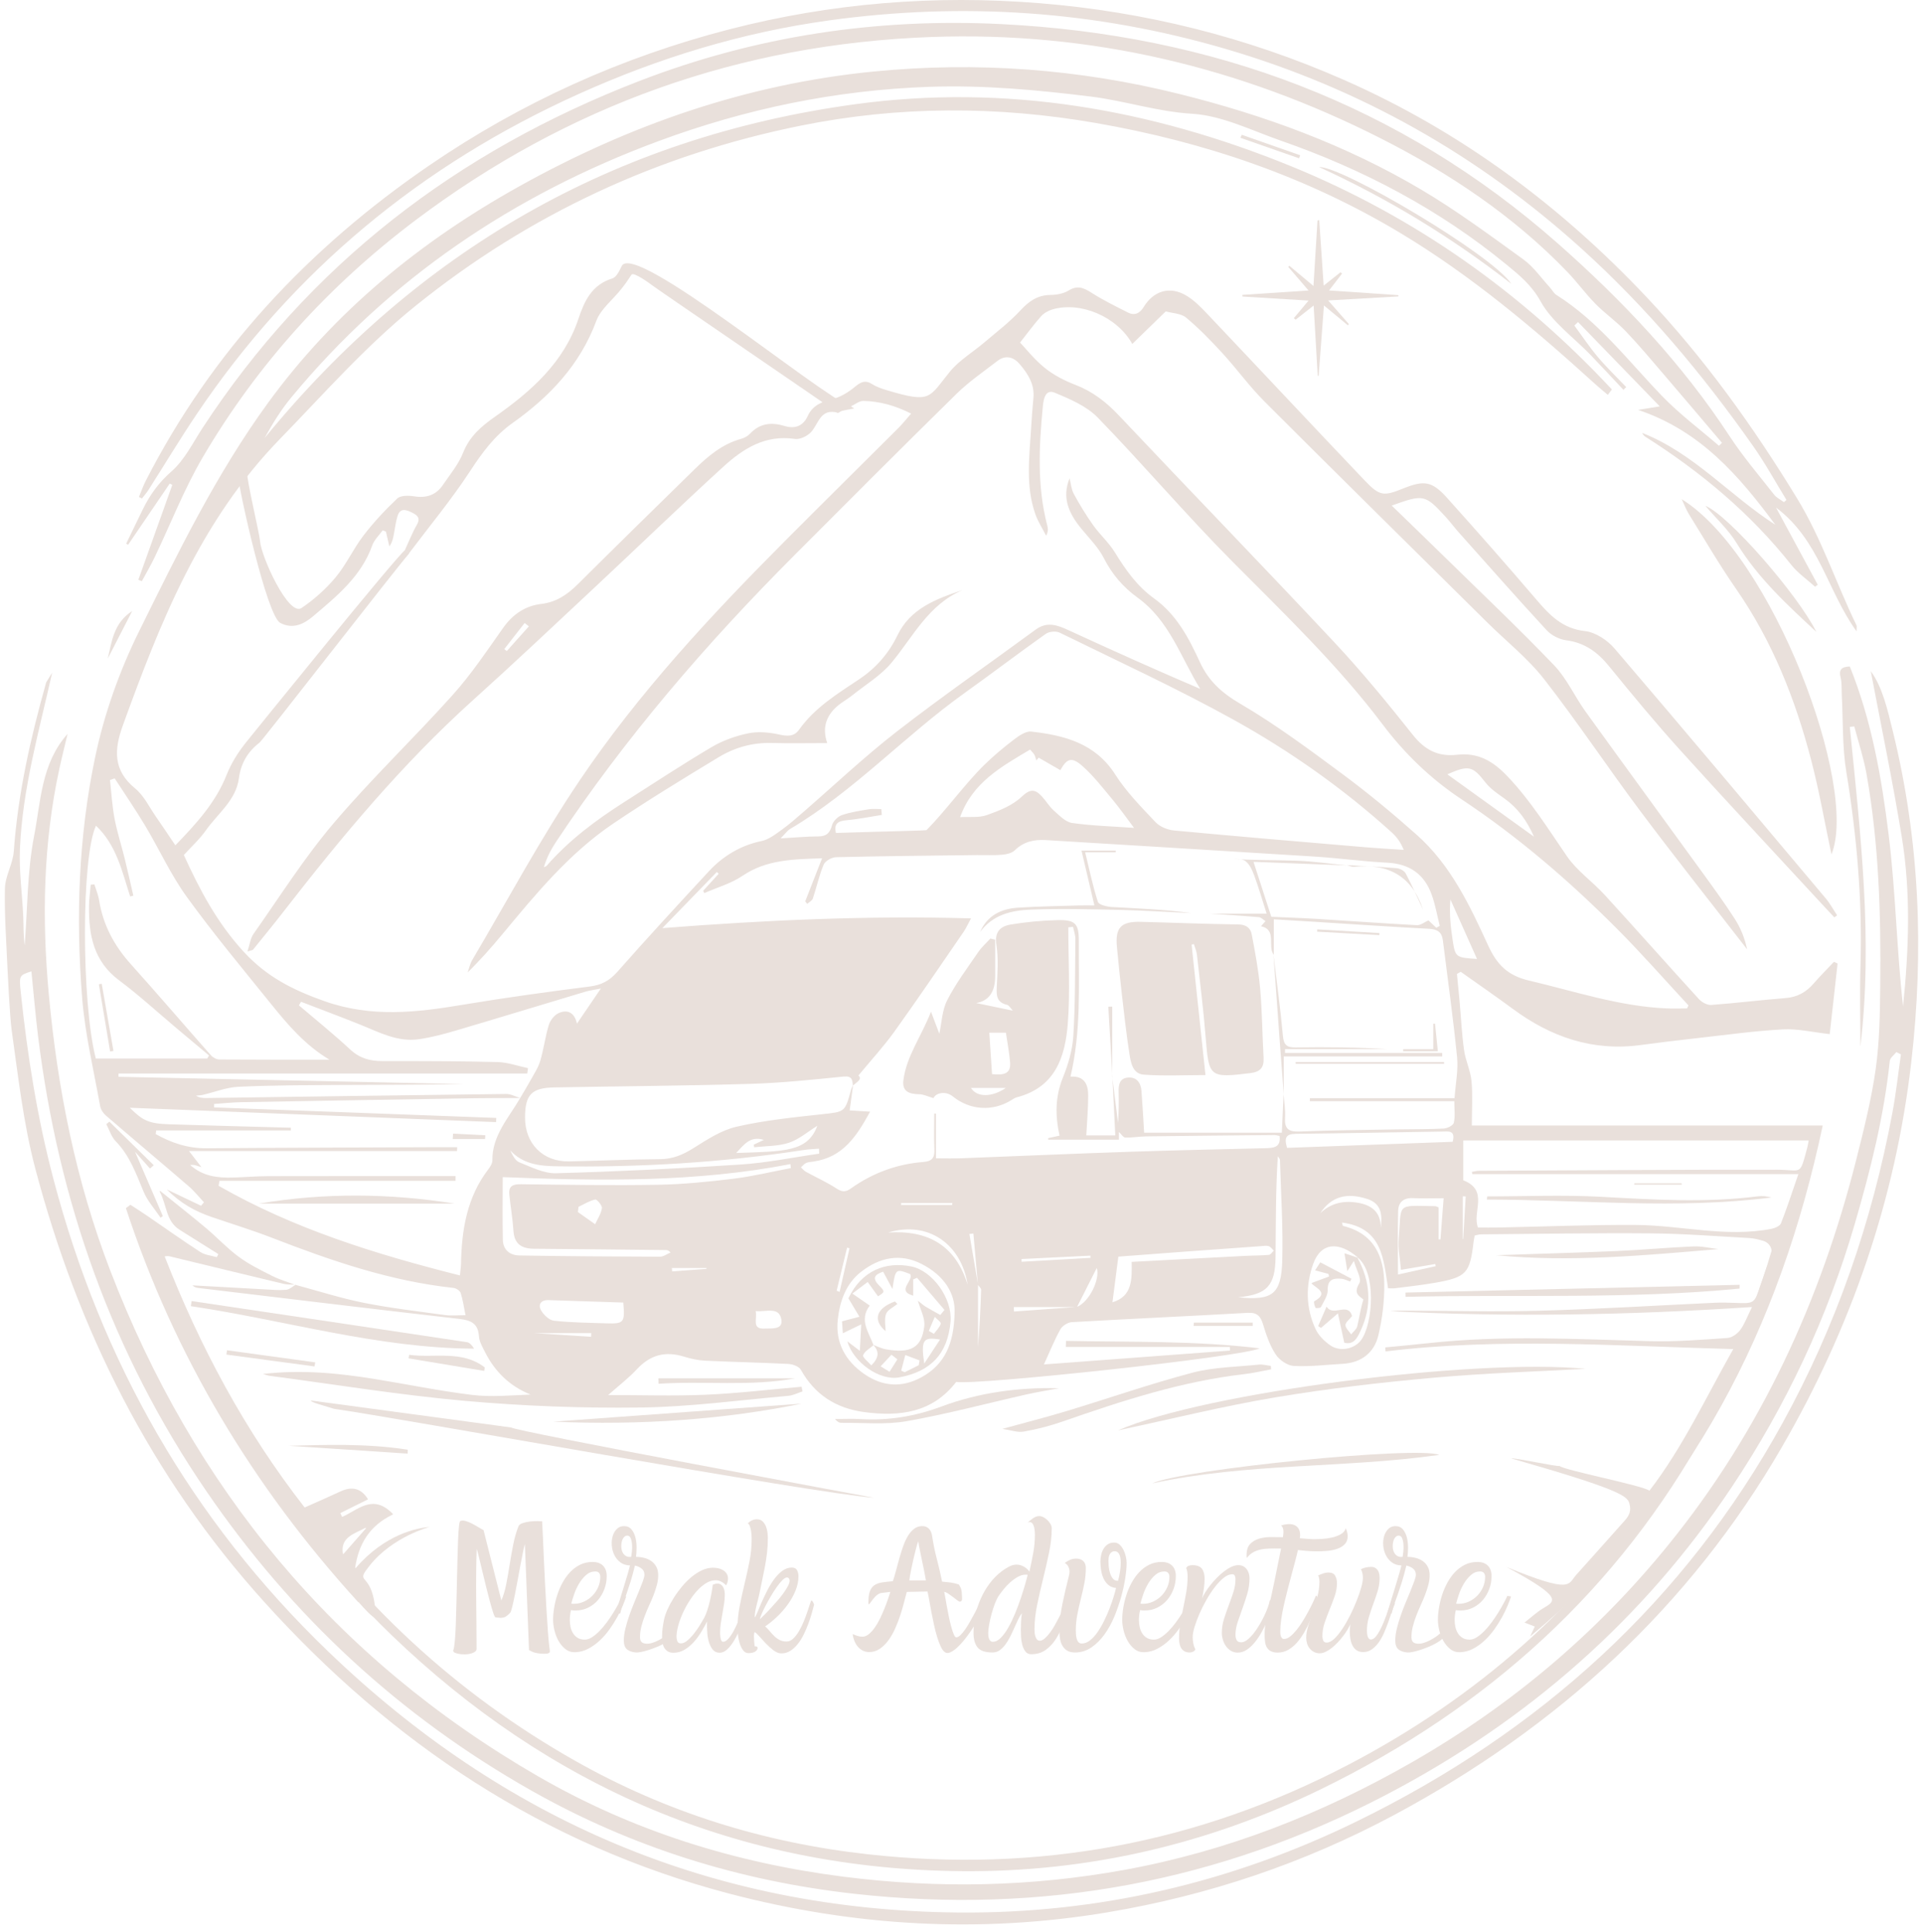 <svg width="200" height="201" viewBox="0 0 200 201" fill="none" xmlns="http://www.w3.org/2000/svg">
<g clip-path="url(#clip0_20_1120)">
<path d="M30.747 133.65C33.11 134.282 35.449 135.039 37.845 135.516C40.638 136.072 43.479 136.401 46.305 136.79C46.939 136.877 47.597 136.803 48.415 136.803C48.244 135.967 48.141 135.207 47.911 134.486C47.837 134.254 47.442 133.996 47.169 133.967C40.596 133.258 34.436 131.134 28.336 128.769C26.256 127.962 24.113 127.309 21.999 126.583C20.306 126.003 18.778 125.17 17.346 123.719C18.69 124.361 19.799 124.89 20.909 125.42C21.01 125.3 21.112 125.181 21.213 125.062C20.689 124.503 20.21 123.893 19.631 123.395C16.765 120.926 13.866 118.493 11 116.023C10.724 115.785 10.477 115.404 10.415 115.055C9.751 111.324 8.85 107.608 8.548 103.846C7.871 95.429 8.166 86.982 9.904 78.719C10.845 74.245 12.428 69.787 14.461 65.674C18.482 57.54 22.469 49.336 27.849 41.941C34.759 32.441 43.702 25.124 53.991 19.389C65.463 12.995 77.686 8.731 90.88 7.438C101.606 6.387 112.188 7.169 122.656 9.776C131.528 11.985 140.018 15.1 147.852 19.747C151.526 21.926 154.975 24.482 158.438 26.985C159.508 27.759 160.29 28.917 161.199 29.903C161.432 30.157 161.595 30.503 161.875 30.679C166.277 33.457 169.351 37.556 172.88 41.212C174.685 43.082 176.805 44.659 178.782 46.369L179.091 46.06C177.107 43.727 175.132 41.386 173.138 39.062C171.808 37.511 170.498 35.939 169.088 34.46C168.115 33.44 166.93 32.616 165.94 31.61C164.905 30.559 164.037 29.351 163.014 28.287C157.429 22.479 150.798 18.045 143.618 14.401C128.97 6.966 113.389 3.255 96.882 3.848C76.968 4.565 59.075 10.966 43.247 22.882C34.208 29.687 26.759 37.896 21.08 47.577C19.138 50.888 17.744 54.508 16.08 57.977C15.675 58.821 15.196 59.63 14.751 60.456C14.63 60.406 14.51 60.356 14.39 60.305C15.567 57.015 16.743 53.724 17.92 50.434C17.76 50.355 17.81 50.38 17.651 50.302C16.208 52.422 14.766 54.543 13.324 56.663L13.123 56.551C13.693 55.374 14.26 54.194 14.834 53.018C15.572 51.504 16.491 50.209 17.829 49.039C19.194 47.847 20.047 46.075 21.064 44.519C32.148 27.565 47.47 15.775 66.484 8.429C78.622 3.739 91.226 1.853 104.194 2.509C126.12 3.618 145.632 10.845 162.063 25.359C168.804 31.314 174.954 37.831 179.89 45.377C181.279 47.5 182.946 49.45 184.518 51.455C184.771 51.778 185.192 51.975 185.535 52.231C185.623 52.154 185.711 52.078 185.8 52.002C184.659 50.144 183.612 48.223 182.36 46.441C177.107 38.962 171.261 31.98 164.427 25.809C153.704 16.127 141.424 9.172 127.454 5.082C113.935 1.125 100.205 0.194 86.246 2.119C77.171 3.37 68.544 6.011 60.224 9.759C43.751 17.18 30.454 28.224 20.46 43.074C18.718 45.663 17.112 48.339 15.435 50.97C15.237 51.28 14.988 51.558 14.762 51.851C14.657 51.799 14.553 51.747 14.449 51.695C14.681 51.139 14.877 50.565 15.15 50.03C22.049 36.536 32.127 25.774 44.669 17.191C54.195 10.672 64.605 5.955 75.846 3.054C86.442 0.319 97.191 -0.552 108.121 0.332C119.137 1.223 129.679 3.869 139.74 8.294C151.861 13.625 162.244 21.354 171.245 30.897C177.269 37.284 182.33 44.346 186.892 51.819C189.469 56.041 190.958 60.665 193.083 65.041C193.131 65.14 193.089 65.281 193.089 65.671C190.056 61.478 189.229 56.181 184.714 52.795C186.27 55.673 187.661 58.247 189.052 60.82C188.894 60.939 188.934 60.909 188.776 61.029C187.938 60.273 186.978 59.611 186.289 58.741C182.054 53.399 176.897 49.087 171.132 45.433C170.989 45.342 170.871 45.212 170.795 45.03C176.178 47.149 179.904 51.549 184.639 54.581C180.905 49.549 176.899 44.822 170.367 42.636C171.137 42.511 171.782 42.407 172.624 42.272C169.743 39.299 166.932 36.398 164.121 33.498C163.994 33.619 163.866 33.74 163.739 33.861C164.554 34.962 165.314 36.107 166.197 37.152C167.114 38.239 168.15 39.231 169.134 40.264C169.037 40.359 168.941 40.454 168.845 40.549C167.709 39.342 166.584 38.123 165.435 36.929C163.66 35.085 161.416 33.498 160.228 31.346C159.298 29.661 158.001 28.607 156.682 27.524C149.701 21.791 141.795 17.623 133.238 14.641C130.179 13.575 127.107 12.019 123.971 11.832C120.353 11.615 117.001 10.487 113.48 10.049C107.89 9.355 102.306 8.837 96.661 9.032C86.956 9.367 77.598 11.308 68.518 14.667C53.391 20.262 40.526 28.973 30.304 41.329C29.232 42.625 28.342 44.067 27.52 45.564C43.422 26.13 63.783 14.282 88.943 10.842C104.583 8.703 119.688 11.346 134.202 17.258C147.16 22.535 158.234 30.418 167.645 40.512C167.503 40.699 167.361 40.886 167.218 41.073C166.776 40.696 166.325 40.329 165.895 39.939C159.565 34.189 153.044 28.686 145.655 24.244C135.857 18.355 125.231 14.751 113.955 12.791C103.704 11.01 93.479 11.009 83.297 13.067C68.401 16.077 55.034 22.297 43.252 31.787C38.064 35.967 33.714 40.93 29.103 45.673C20.831 54.183 16.666 64.713 12.774 75.463C11.878 77.937 11.725 80.11 14.056 82.012C14.97 82.758 15.517 83.941 16.212 84.938C16.877 85.892 17.518 86.864 18.238 87.928C20.41 85.681 22.433 83.478 23.573 80.589C24.055 79.369 24.794 78.203 25.624 77.175C26.073 76.618 41.447 57.586 42.137 57.216C42.251 57.364 42.394 57.373 42.518 57.475C42.559 57.509 42.561 57.57 42.525 57.609C41.419 58.821 27.322 76.995 26.999 77.241C25.763 78.184 25.051 79.404 24.847 80.953C24.544 83.25 22.643 84.62 21.412 86.371C20.771 87.284 19.92 88.054 19.12 88.936C20.76 92.533 22.566 95.976 25.352 99.005C27.729 101.591 30.409 102.95 33.696 104.12C38.628 105.876 43.318 105.315 48.182 104.503C52.552 103.773 56.946 103.17 61.342 102.613C62.569 102.458 63.4 102.002 64.21 101.084C67.337 97.541 70.543 94.062 73.757 90.594C75.198 89.038 77.081 87.915 79.178 87.489C79.962 87.33 80.667 86.766 81.339 86.284C82.082 85.751 82.769 85.142 83.46 84.543C86.718 81.724 89.851 78.751 93.251 76.109C97.968 72.444 102.891 69.035 107.708 65.494C108.908 64.612 109.987 65.024 111.151 65.56C115.669 67.641 120.207 69.684 124.829 71.657C122.802 68.383 121.639 64.568 118.312 62.163C116.804 61.073 115.651 59.725 114.799 58.048C114.223 56.916 113.261 55.967 112.44 54.962C111.189 53.431 110.409 51.798 111.239 49.748C111.38 50.296 111.419 50.897 111.683 51.381C112.292 52.5 112.961 53.597 113.7 54.638C114.392 55.611 115.32 56.432 115.941 57.44C117.064 59.264 118.252 60.972 120.047 62.26C122.359 63.918 123.646 66.37 124.784 68.851C125.688 70.824 127.058 72.069 128.988 73.198C132.71 75.379 136.194 77.973 139.662 80.545C142.322 82.517 144.878 84.641 147.35 86.838C150.889 89.984 152.863 94.182 154.774 98.347C155.675 100.31 156.781 101.47 159.015 101.993C163.751 103.103 168.38 104.672 173.302 104.889C174.021 104.921 174.742 104.893 175.463 104.893C175.531 104.742 175.538 104.727 175.606 104.576C173.13 101.909 170.731 99.168 168.161 96.591C163.202 91.621 157.893 87.044 152.001 83.136C148.811 81.021 146.099 78.407 143.796 75.35C139.155 69.189 133.581 63.856 128.149 58.384C123.343 53.542 118.924 48.331 114.171 43.435C113.02 42.248 111.293 41.512 109.708 40.852C108.739 40.448 108.538 41.474 108.466 42.218C108.061 46.397 107.844 50.572 108.929 54.699C109.004 54.986 109.028 55.285 108.805 55.728C108.425 54.979 107.954 54.261 107.679 53.477C106.663 50.576 107.05 47.59 107.235 44.621C107.303 43.545 107.373 42.468 107.479 41.395C107.62 39.98 106.911 38.888 106.064 37.886C105.442 37.149 104.602 36.877 103.737 37.544C102.294 38.656 100.77 39.699 99.48 40.967C93.825 46.519 88.231 52.131 82.634 57.74C73.45 66.947 65.006 76.751 57.83 87.569C57.294 88.375 56.85 89.24 56.564 90.204C56.666 90.151 56.796 90.122 56.866 90.043C59.178 87.395 61.971 85.312 64.929 83.426C67.946 81.502 70.935 79.532 74.014 77.709C75.158 77.032 76.488 76.556 77.797 76.282C78.813 76.068 79.962 76.166 80.991 76.394C81.861 76.586 82.576 76.65 83.102 75.908C84.728 73.614 87.075 72.176 89.367 70.647C91.1 69.491 92.435 67.966 93.343 66.078C94.675 63.307 97.343 62.296 100.101 61.38C96.547 62.902 94.98 66.213 92.727 68.926C91.614 70.268 90.013 71.222 88.622 72.338C88.249 72.638 87.829 72.881 87.442 73.165C85.933 74.273 85.465 75.649 86.036 77.293C84.079 77.293 82.174 77.335 80.272 77.281C78.267 77.224 76.412 77.753 74.751 78.757C71.05 80.995 67.353 83.251 63.773 85.669C59.196 88.763 55.733 92.981 52.257 97.166C51.121 98.533 49.947 99.87 48.639 101.145C48.792 100.717 48.881 100.252 49.109 99.867C52.811 93.604 56.244 87.166 60.312 81.141C66.423 72.093 73.871 64.073 81.593 56.319C85.525 52.369 89.495 48.455 93.44 44.517C93.862 44.096 94.232 43.624 94.761 43.022C93.095 42.181 91.492 41.741 89.796 41.702C89.369 41.692 88.932 42.067 88.499 42.265C88.614 42.34 88.728 42.414 88.842 42.489C88.386 42.573 87.929 42.648 87.476 42.748C87.355 42.774 87.228 42.956 87.142 42.932C85.307 42.433 85.155 44.075 84.352 44.947C83.971 45.36 83.196 45.735 82.674 45.657C79.59 45.194 77.284 46.673 75.235 48.542C70.729 52.654 66.346 56.897 61.891 61.063C57.69 64.991 53.508 68.941 49.233 72.791C41.814 79.473 35.489 87.087 29.411 94.922C28.4 96.225 27.352 97.501 26.314 98.784C26.27 98.838 26.156 98.838 25.737 98.969C25.977 98.242 26.039 97.608 26.361 97.151C29.082 93.29 31.615 89.268 34.665 85.671C38.595 81.035 43.027 76.813 47.089 72.279C49.024 70.12 50.65 67.686 52.325 65.315C53.32 63.907 54.608 63.021 56.297 62.819C57.891 62.628 59.037 61.822 60.117 60.747C64.131 56.755 68.174 52.791 72.221 48.83C73.628 47.453 75.117 46.183 77.103 45.64C77.429 45.551 77.773 45.36 77.999 45.118C79.026 44.016 80.234 43.894 81.614 44.314C82.681 44.639 83.53 44.312 84.001 43.282C84.507 42.176 85.435 41.799 86.57 41.515C87.404 41.306 88.224 40.81 88.89 40.256C89.511 39.739 89.972 39.485 90.725 39.965C91.195 40.264 91.758 40.445 92.302 40.608C96.91 41.984 96.579 41.357 98.807 38.643C99.774 37.465 101.18 36.637 102.366 35.626C103.643 34.538 104.995 33.511 106.126 32.289C107.014 31.33 107.899 30.696 109.257 30.681C109.893 30.674 110.616 30.543 111.141 30.219C112.074 29.643 112.722 29.942 113.53 30.457C114.736 31.226 116.032 31.861 117.314 32.509C118.035 32.874 118.567 32.559 118.961 31.915C119.981 30.247 121.661 29.738 123.348 30.726C124.158 31.2 124.854 31.902 125.505 32.59C130.981 38.368 136.417 44.182 141.907 49.949C143.5 51.623 143.893 51.636 145.952 50.804C148.112 49.931 148.94 50.046 150.491 51.774C153.624 55.264 156.727 58.783 159.772 62.348C161.15 63.961 162.474 65.382 164.85 65.645C165.939 65.766 167.177 66.589 167.915 67.451C175.29 76.069 182.58 84.76 189.879 93.441C190.334 93.981 190.672 94.615 191.065 95.206C190.97 95.279 190.875 95.351 190.78 95.424C190.393 95.009 190.004 94.595 189.619 94.178C184.663 88.807 179.668 83.471 174.767 78.051C172.202 75.213 169.76 72.264 167.348 69.298C166.165 67.844 164.832 66.854 162.894 66.602C162.174 66.508 161.35 66.085 160.861 65.556C157.766 62.202 154.75 58.779 151.713 55.374C151.251 54.855 150.838 54.293 150.369 53.781C148.207 51.42 148.071 51.394 144.744 52.588C146.544 54.336 148.287 56.016 150.016 57.71C153.902 61.519 157.857 65.265 161.622 69.187C162.955 70.576 163.766 72.437 164.906 74.019C168.966 79.653 173.07 85.256 177.145 90.879C178.265 92.425 179.392 93.97 180.422 95.574C181.035 96.529 181.465 97.598 181.705 98.742C178.013 93.976 174.26 89.254 170.647 84.431C167.239 79.881 164.095 75.137 160.602 70.654C158.911 68.485 156.679 66.723 154.702 64.766C146.967 57.109 139.215 49.468 131.521 41.771C129.955 40.206 128.652 38.391 127.154 36.756C125.958 35.452 124.717 34.169 123.358 33.036C122.824 32.591 121.912 32.581 121.241 32.392C120.132 33.471 118.981 34.591 117.764 35.775C116.151 32.903 112.361 31.342 109.469 32.182C109.033 32.309 108.568 32.569 108.274 32.901C107.496 33.777 106.805 34.727 106.092 35.631C106.69 36.26 107.569 37.388 108.657 38.265C109.58 39.009 110.697 39.589 111.816 40.018C113.63 40.713 115.049 41.815 116.365 43.21C123.801 51.089 131.346 58.869 138.748 66.779C141.629 69.857 144.31 73.124 146.928 76.424C148.168 77.988 149.537 78.733 151.538 78.508C153.706 78.265 155.242 79.13 156.789 80.757C159.218 83.313 161.015 86.228 162.979 89.079C164.018 90.587 165.629 91.702 166.888 93.078C170.176 96.671 173.401 100.318 176.685 103.913C176.986 104.243 177.551 104.562 177.965 104.532C180.549 104.344 183.122 104.018 185.704 103.816C186.938 103.719 187.853 103.197 188.63 102.298C189.3 101.523 190.03 100.798 190.733 100.051C190.928 100.138 190.922 100.135 191.116 100.222C190.845 102.659 190.573 105.095 190.298 107.565C188.536 107.37 186.967 106.988 185.425 107.072C182.449 107.235 179.487 107.651 176.521 107.982C174.557 108.202 172.595 108.436 170.636 108.701C165.633 109.378 161.29 107.859 157.339 104.94C155.557 103.624 153.73 102.367 151.922 101.084C151.736 101.188 151.715 101.2 151.529 101.304C151.619 102.23 151.714 103.156 151.797 104.083C151.95 105.8 152.031 107.527 152.268 109.233C152.42 110.322 152.941 111.368 153.042 112.456C153.18 113.944 153.076 115.454 153.076 117.07H189.571C185.127 138.032 175.973 156.223 159.143 170.217C159.291 169.9 159.44 169.583 159.625 169.189C159.307 169.065 159.009 168.949 158.556 168.774C159.239 168.241 159.807 167.701 160.465 167.306C161.751 166.534 162.688 166.22 156.68 162.993C163.579 165.831 163.058 164.783 163.923 163.825C165.614 161.953 167.279 160.06 168.963 158.182C169.448 157.642 169.692 157.157 169.45 156.339C169.221 155.565 168.085 154.815 157.181 151.7C157.433 151.593 161.936 152.586 162.188 152.479C162.699 152.939 170.953 154.53 171.544 155.061C175.005 150.569 177.447 145.311 180.266 140.327C168.122 140.004 156.108 139.113 144.101 140.571C144.093 140.431 144.085 140.291 144.077 140.152C145.577 140.005 147.078 139.874 148.576 139.709C156.255 138.864 163.941 139.295 171.631 139.503C174.304 139.575 176.988 139.353 179.661 139.172C180.129 139.14 180.693 138.737 180.987 138.344C181.441 137.736 181.7 136.989 182.215 135.953C169.492 136.794 157.043 137.023 144.575 136.384C144.933 136.363 145.291 136.322 145.648 136.323C150.484 136.334 155.324 136.468 160.156 136.337C166.213 136.172 172.264 135.789 178.319 135.51C179.02 135.478 179.726 135.491 180.427 135.52C182.469 135.605 182.458 135.609 183.106 133.657C183.438 132.658 183.797 131.666 184.178 130.683C184.445 129.991 184.074 129.262 183.349 129.058C182.89 128.929 182.416 128.803 181.943 128.777C178.526 128.592 175.109 128.32 171.689 128.291C165.805 128.241 159.919 128.347 154.033 128.394C153.822 128.396 153.611 128.468 153.378 128.512C153.333 128.754 153.282 128.961 153.258 129.171C152.874 132.452 152.527 132.848 149.257 133.43C147.875 133.677 146.474 133.819 145.081 134C144.87 134.027 144.653 134.003 144.363 134.003C143.882 130.997 143.807 127.723 139.572 127.165C139.639 127.397 139.645 127.508 139.677 127.516C142.898 128.297 143.936 130.665 143.97 133.546C143.991 135.33 143.767 137.157 143.355 138.897C142.931 140.686 141.612 141.745 139.654 141.859C137.951 141.958 136.241 142.17 134.548 142.081C133.889 142.046 133.056 141.457 132.677 140.882C132.071 139.963 131.699 138.868 131.377 137.803C131.117 136.943 130.796 136.499 129.765 136.557C123.667 136.904 117.565 137.176 111.467 137.526C111.049 137.55 110.485 137.91 110.284 138.271C109.666 139.383 109.191 140.572 108.572 141.925C115.019 141.444 121.472 140.962 127.924 140.481C127.915 140.24 127.919 140.347 127.91 140.105H110.848C110.855 139.895 110.862 139.683 110.869 139.473C117.585 139.61 124.309 139.441 131.006 140.249C129.24 141.146 101.505 144.107 99.448 143.743C96.984 146.945 93.592 147.376 89.88 146.88C86.936 146.486 84.735 145.063 83.289 142.476C83.101 142.139 82.456 141.896 82.009 141.873C79.113 141.724 76.212 141.671 73.315 141.532C72.58 141.497 71.835 141.327 71.129 141.11C69.149 140.502 67.607 140.955 66.24 142.422C65.358 143.369 64.308 144.167 63.248 145.109C66.637 145.109 70.018 145.221 73.388 145.077C76.72 144.934 80.041 144.533 83.366 144.245C83.4 144.407 83.434 144.568 83.468 144.729C82.975 144.888 82.492 145.147 81.988 145.191C76.872 145.641 71.756 146.34 66.633 146.406C60.536 146.485 54.409 146.256 48.336 145.712C41.524 145.102 34.758 143.992 27.972 143.097C27.848 143.081 27.729 143.027 27.345 142.913C31.429 142.452 35.207 142.833 38.971 143.44C42.351 143.984 45.709 144.685 49.104 145.095C51.081 145.334 53.113 145.138 55.182 145.057C53.001 144.185 51.469 142.664 50.446 140.644C50.178 140.116 49.849 139.553 49.812 138.989C49.726 137.679 49.01 137.331 47.797 137.192C38.726 136.151 29.663 135.051 20.597 133.967C20.394 133.943 20.195 133.883 20.015 133.698C22.516 133.837 25.016 133.981 27.516 134.114C28.262 134.154 29.014 134.227 29.753 134.163C30.105 134.132 30.432 133.814 30.77 133.626L30.745 133.649L30.747 133.65ZM101.71 133.643C101.552 131.864 101.393 130.086 101.235 128.307C101.097 128.323 100.96 128.339 100.821 128.354C101.121 130.114 101.42 131.873 101.72 133.632V140.122C101.875 138.149 101.976 136.154 102.042 134.158C102.047 133.993 101.819 133.821 101.71 133.643L101.71 133.643ZM111.998 135.945C113.297 135.423 114.441 133.033 114.068 131.89C113.421 133.177 112.721 134.571 112.012 135.956H105.441C105.447 136.11 105.453 136.265 105.459 136.42C107.639 136.262 109.818 136.103 111.998 135.945ZM141.16 130.784L141.259 130.84C139.242 129.063 137.369 129.252 136.583 131.453C135.779 133.707 135.799 136.045 136.828 138.252C137.137 138.914 137.748 139.518 138.366 139.945C139.368 140.638 140.87 140.319 141.553 139.4C142.822 137.69 143.162 132.238 141.16 130.783V130.784ZM54.105 114.214C52.53 114.22 50.955 114.209 49.38 114.235C41.293 114.365 33.205 114.499 25.118 114.645C24.166 114.663 23.216 114.767 22.265 114.832C22.266 114.951 22.267 115.071 22.268 115.19C32.05 115.555 41.833 115.919 51.616 116.283C51.608 116.428 51.6 116.574 51.592 116.719C38.801 116.218 26.01 115.716 13.499 115.225C14.831 116.552 15.48 116.878 17.566 116.945C21.794 117.081 26.023 117.184 30.252 117.301C30.252 117.395 30.252 117.49 30.252 117.585H16.243C16.229 117.712 16.213 117.839 16.199 117.966C17.818 118.873 19.521 119.454 21.461 119.439C29.502 119.378 37.542 119.36 45.583 119.326C46.238 119.323 46.894 119.326 47.548 119.326C47.543 119.459 47.538 119.593 47.533 119.726H19.657C20.187 120.414 20.494 120.812 20.951 121.405C20.513 121.272 20.353 121.211 20.187 121.177C20.077 121.155 19.958 121.173 19.772 121.173C21.102 122.36 22.617 122.527 24.182 122.486C25.413 122.454 26.642 122.343 27.872 122.34C34.374 122.324 40.877 122.332 47.379 122.332C47.379 122.498 47.38 122.664 47.38 122.829H22.823C22.794 123 22.765 123.171 22.737 123.342C30.53 127.806 39.03 130.451 47.835 132.666C47.885 132.135 47.94 131.801 47.946 131.466C48.014 127.938 48.552 124.544 50.792 121.618C50.994 121.353 51.213 121.005 51.209 120.698C51.176 118.1 52.914 116.279 54.098 114.217C54.457 113.606 54.831 113.003 55.171 112.382C55.534 111.719 55.972 111.07 56.184 110.359C56.551 109.13 56.702 107.839 57.079 106.614C57.227 106.133 57.654 105.579 58.103 105.379C58.977 104.99 59.742 105.269 60.006 106.474C60.853 105.229 61.582 104.159 62.492 102.822C61.719 102.978 61.289 103.03 60.88 103.152C56.387 104.497 51.903 105.87 47.404 107.197C46.153 107.566 44.877 107.904 43.588 108.093C41.339 108.424 39.407 107.357 37.418 106.561C35.392 105.749 33.346 104.985 31.309 104.201C31.235 104.325 31.162 104.449 31.087 104.573C32.871 106.096 34.704 107.566 36.418 109.161C37.395 110.07 38.46 110.371 39.751 110.369C43.751 110.362 47.753 110.37 51.751 110.472C52.81 110.499 53.859 110.883 54.913 111.104C54.888 111.291 54.862 111.478 54.836 111.666H12.328C12.327 111.78 12.327 111.893 12.326 112.006C24.298 112.259 36.269 112.512 48.24 112.764C43.988 112.849 39.735 112.829 35.482 112.855C31.924 112.877 28.363 112.882 24.811 113.043C23.554 113.1 22.319 113.602 21.071 113.89C20.846 113.942 20.609 113.941 20.378 113.965C20.769 114.214 21.151 114.219 21.532 114.213C31.903 114.067 42.273 113.913 52.645 113.792C53.13 113.786 53.618 114.067 54.105 114.214ZM88.702 112.921C88.648 112.35 88.644 111.891 87.744 111.981C84.522 112.302 81.293 112.644 78.059 112.74C71.26 112.942 64.456 112.988 57.655 113.11C55.288 113.153 54.62 113.851 54.605 116.212C54.589 118.958 56.465 120.859 59.191 120.804C62.349 120.74 65.507 120.593 68.666 120.571C69.965 120.561 70.999 120.123 72.074 119.454C73.5 118.565 74.989 117.569 76.59 117.201C79.48 116.535 82.464 116.229 85.424 115.907C87.869 115.641 87.877 115.726 88.513 113.341C88.557 113.177 88.654 113.027 88.726 112.87C88.612 113.711 88.498 114.552 88.37 115.5C89.037 115.542 89.67 115.581 90.494 115.632C89.109 118.16 87.688 120.376 84.608 120.819C84.347 120.856 84.068 120.866 83.836 120.97C83.63 121.062 83.478 121.269 83.301 121.425C83.468 121.578 83.612 121.772 83.806 121.878C84.867 122.462 85.984 122.96 86.992 123.618C87.567 123.994 87.937 124.018 88.487 123.626C90.739 122.02 93.267 121.078 96.042 120.863C96.985 120.791 97.216 120.378 97.178 119.536C97.123 118.304 97.164 117.067 97.164 115.831C97.225 115.831 97.286 115.83 97.347 115.829V120.484C98.302 120.484 99.127 120.511 99.95 120.48C105.828 120.257 111.704 119.999 117.583 119.8C122.238 119.642 126.895 119.551 131.551 119.433C132.398 119.411 133.243 119.401 133.082 118.155C132.866 118.119 132.695 118.064 132.525 118.065C128.087 118.105 123.65 118.145 119.212 118.202C118.484 118.211 117.755 118.347 117.029 118.323C116.814 118.316 116.611 117.962 116.373 117.739V118.546H109.015C109.013 118.493 109.011 118.439 109.009 118.386C109.396 118.302 109.783 118.218 110.198 118.127C109.734 116.03 109.741 114.077 110.542 112.098C111.098 110.722 111.539 109.225 111.63 107.758C111.836 104.404 111.805 101.035 111.843 97.672C111.848 97.252 111.685 96.83 111.6 96.409C111.436 96.425 111.272 96.442 111.108 96.458C111.108 99.814 111.316 103.185 111.05 106.52C110.777 109.931 109.758 113.112 105.741 114.141C105.535 114.194 105.348 114.331 105.163 114.445C103.227 115.636 100.877 115.485 99.104 114.052C98.346 113.439 97.33 113.674 97.084 114.225C96.553 114.072 96.078 113.828 95.598 113.82C94.567 113.801 93.806 113.545 93.957 112.359C94.28 109.84 95.817 107.828 96.828 105.236C97.242 106.327 97.502 107.015 97.695 107.524C97.941 106.401 97.974 105.087 98.518 104.027C99.421 102.266 100.634 100.656 101.758 99.009C102.104 98.503 102.583 98.084 103.002 97.625C103.168 97.665 103.334 97.704 103.501 97.743C103.501 99.015 103.502 100.287 103.501 101.559C103.499 103.18 102.842 104.105 101.53 104.333C102.553 104.546 103.882 104.823 105.343 105.127C105.104 104.88 104.948 104.568 104.728 104.517C103.656 104.266 103.623 103.557 103.667 102.665C103.739 101.202 103.852 99.707 103.628 98.274C103.419 96.933 104.038 96.348 105.114 96.168C106.704 95.901 108.327 95.753 109.939 95.71C111.819 95.661 112.209 96.04 112.202 97.883C112.183 102.57 112.448 107.276 111.335 111.987C112.839 111.896 113.177 112.853 113.176 113.971C113.176 115.33 113.052 116.689 112.978 118.103H115.994C115.886 115.924 115.786 113.911 115.686 111.898L115.668 111.917C115.873 113.547 116.078 115.176 116.283 116.806C116.352 115.752 116.376 114.691 116.344 113.63C116.321 112.878 116.408 112.156 117.318 112.084C118.228 112.012 118.652 112.643 118.716 113.469C118.832 114.948 118.908 116.429 118.995 117.819H133.317C133.383 116.346 133.441 115.068 133.498 113.789C133.555 114.602 133.697 115.42 133.65 116.227C133.587 117.323 133.916 117.746 135.122 117.696C138.501 117.556 141.885 117.537 145.267 117.477C146.892 117.448 148.52 117.472 150.142 117.388C150.522 117.368 151.142 117.064 151.203 116.792C151.357 116.113 151.254 115.379 151.254 114.543H136.232C136.232 114.438 136.232 114.333 136.232 114.228H151.278C151.388 112.68 151.676 111.307 151.543 109.974C151.137 105.901 150.571 101.844 150.059 97.781C149.959 96.983 149.517 96.656 148.658 96.612C144.801 96.413 140.947 96.146 137.091 95.905C135.492 95.805 133.893 95.71 132.479 95.623V99.322C131.776 98.414 132.857 96.723 131.147 96.344C131.31 96.159 131.464 95.986 131.618 95.812C131.385 95.669 131.162 95.42 130.919 95.399C129.072 95.242 127.221 95.129 125.855 95.036H131.736C131.274 93.593 130.908 92.323 130.451 91.085C130.246 90.53 129.972 89.894 129.523 89.563C129.14 89.279 128.462 89.379 127.915 89.308C130.24 89.507 132.568 89.443 134.89 89.529C136.633 89.593 138.369 89.849 140.108 90.02C136.858 89.895 133.607 89.77 130.371 89.645C130.995 91.576 131.585 93.399 132.22 95.363C133.68 95.429 135.29 95.479 136.897 95.578C140.389 95.792 143.878 96.05 147.371 96.234C147.758 96.254 148.166 95.91 148.564 95.735C148.837 95.992 149.11 96.249 149.383 96.505C149.502 96.438 149.621 96.372 149.741 96.305C149.472 95.237 149.283 94.141 148.918 93.106C148.167 90.976 146.651 89.853 144.287 89.735C141.789 89.611 139.303 89.262 136.805 89.103C127.468 88.51 118.128 87.959 108.79 87.382C107.548 87.305 106.463 87.542 105.536 88.45C105.236 88.743 104.678 88.869 104.225 88.907C103.352 88.98 102.469 88.93 101.591 88.941C96.715 89.002 91.838 89.046 86.963 89.162C86.511 89.173 85.829 89.548 85.67 89.923C85.189 91.06 84.934 92.287 84.54 93.462C84.465 93.685 84.155 93.833 83.953 94.015C83.884 93.93 83.815 93.846 83.745 93.76C84.314 92.305 84.884 90.849 85.499 89.277C82.485 89.378 79.714 89.411 77.228 91.097C76.047 91.898 74.591 92.308 73.259 92.895C73.216 92.817 73.173 92.738 73.13 92.659C73.671 92.066 74.212 91.473 74.752 90.881C74.685 90.823 74.617 90.765 74.549 90.707C72.758 92.553 70.966 94.4 68.889 96.541C79.744 95.697 90.219 95.224 100.992 95.526C100.627 96.195 100.457 96.584 100.22 96.928C97.835 100.393 95.479 103.879 93.026 107.297C91.902 108.863 90.582 110.293 89.28 111.869C89.717 112.269 89.104 112.557 88.703 112.92L88.702 112.921ZM96.374 86.334C98.355 84.335 100.38 81.503 102.395 79.538C103.352 78.605 104.385 77.738 105.452 76.928C105.974 76.532 106.687 76.032 107.253 76.096C110.717 76.486 113.926 77.322 115.991 80.564C117.139 82.367 118.691 83.938 120.173 85.512C120.621 85.987 121.425 86.32 122.099 86.383C128.745 87.007 135.398 87.565 142.049 88.131C143.362 88.243 144.679 88.313 145.994 88.401C145.664 87.583 145.247 87.036 144.744 86.581C139.747 82.06 134.247 78.168 128.359 74.9C122.451 71.62 116.284 68.785 110.206 65.804C109.831 65.62 109.114 65.685 108.771 65.928C105.926 67.944 103.153 70.059 100.316 72.088C94.068 76.554 88.842 82.282 82.173 86.228C81.882 86.401 81.676 86.712 81.186 87.206C82.753 87.117 83.933 87.001 85.113 86.999C85.982 86.997 86.318 86.622 86.537 85.831C86.653 85.412 87.133 84.935 87.558 84.787C88.46 84.474 89.428 84.333 90.379 84.174C90.794 84.104 91.231 84.162 91.658 84.162C91.676 84.363 91.695 84.564 91.713 84.765C90.497 84.954 89.287 85.206 88.064 85.313C87.141 85.394 86.714 85.683 86.941 86.641C92.523 86.461 96.419 86.403 96.374 86.335V86.334ZM34.262 110.222C31.74 108.72 29.94 106.599 28.2 104.442C25.23 100.76 22.197 97.118 19.428 93.294C17.759 90.988 16.571 88.349 15.104 85.896C14.102 84.221 12.992 82.608 11.929 80.966C11.765 81.022 11.601 81.079 11.436 81.135C11.589 82.476 11.664 83.831 11.915 85.155C12.18 86.549 12.625 87.909 12.966 89.29C13.284 90.577 13.569 91.871 13.868 93.162C13.757 93.189 13.647 93.217 13.537 93.245C12.695 90.649 12.127 87.919 9.984 85.888C8.454 89.116 8.46 104.256 9.964 110.104H21.555C21.618 109.999 21.679 109.893 21.742 109.787C20.595 108.825 19.447 107.863 18.301 106.9C16.338 105.251 14.448 103.507 12.394 101.976C9.723 99.986 9.224 97.249 9.257 94.262C9.266 93.516 9.374 92.772 9.436 92.026C9.563 92.014 9.69 92.002 9.817 91.99C9.985 92.541 10.218 93.082 10.308 93.645C10.714 96.196 11.869 98.356 13.604 100.287C16.419 103.42 19.154 106.622 21.944 109.777C22.144 110.002 22.518 110.201 22.812 110.203C26.629 110.231 30.445 110.222 34.262 110.222V110.222ZM153.135 122.127C153.115 122.05 153.095 121.973 153.075 121.896C153.326 121.857 153.577 121.784 153.828 121.783C164.153 121.734 174.479 121.658 184.804 121.672C187.468 121.676 187.147 122.386 187.966 119.361C188.031 119.12 188.061 118.869 188.107 118.622H152.186V122.768C154.899 123.828 153.075 126.072 153.716 127.684C154.423 127.684 155.158 127.697 155.893 127.682C160.635 127.587 165.378 127.386 170.119 127.415C174.835 127.445 179.517 128.746 184.261 127.814C184.619 127.744 185.122 127.518 185.231 127.24C185.852 125.662 186.373 124.047 187.037 122.127H153.135ZM99.855 84.997C100.821 84.938 101.811 85.077 102.64 84.782C103.916 84.329 105.293 83.79 106.236 82.892C107.134 82.037 107.636 82.058 108.354 82.833C108.796 83.31 109.13 83.894 109.613 84.321C110.184 84.827 110.819 85.504 111.502 85.602C113.559 85.899 115.652 85.95 117.943 86.113C117.107 85.006 116.444 84.053 115.702 83.164C114.705 81.97 113.746 80.718 112.587 79.69C111.459 78.689 110.958 78.887 110.28 80.11C109.533 79.679 108.778 79.244 108.023 78.809C107.944 78.906 107.864 79.001 107.784 79.098C107.72 78.901 107.681 78.691 107.582 78.513C107.486 78.34 107.328 78.2 107.132 77.968C104.148 79.748 101.151 81.384 99.854 84.996L99.855 84.997ZM82.249 121.5C82.235 121.362 82.221 121.224 82.207 121.086C72.386 122.985 62.481 122.854 52.284 122.44C52.284 124.677 52.252 126.825 52.298 128.97C52.319 130.001 53.031 130.574 54.013 130.59C58.889 130.67 63.767 130.704 68.644 130.717C69.01 130.718 69.378 130.433 69.745 130.28C69.501 130.028 69.376 130.029 69.251 130.027C64.681 129.98 60.111 129.923 55.54 129.891C54.247 129.882 53.491 129.397 53.401 128.032C53.316 126.763 53.1 125.503 52.97 124.236C52.882 123.376 53.333 123.17 54.168 123.18C58.914 123.239 63.662 123.317 68.407 123.235C71.027 123.19 73.653 122.928 76.256 122.61C78.269 122.365 80.252 121.879 82.248 121.501L82.249 121.5ZM99.28 136.588C99.386 134.493 98.136 132.633 95.842 131.468C93.605 130.332 91.475 130.804 89.572 132.278C87.948 133.536 87.334 135.402 87.13 137.283C86.875 139.626 87.907 141.56 89.901 142.929C91.806 144.236 93.801 144.374 95.844 143.253C98.286 141.912 99.203 139.739 99.28 136.588ZM85.2 119.999C85.193 119.827 85.185 119.654 85.178 119.481C84.66 119.524 84.138 119.535 83.627 119.614C75.099 120.932 66.513 121.443 57.889 121.313C56.161 121.287 54.382 121.106 53.063 119.653C53.307 120.149 53.577 120.728 54.013 120.9C55.251 121.389 56.566 122.073 57.833 122.037C64.239 121.859 70.645 121.549 77.04 121.129C79.773 120.949 82.48 120.387 85.199 119.999H85.2ZM133.86 119.397C139.594 119.187 145.346 118.976 151.081 118.766C151.419 117.533 150.612 117.69 149.99 117.7C144.91 117.778 139.83 117.884 134.75 117.938C133.732 117.949 133.545 118.361 133.86 119.397V119.397ZM64.824 135.487C62.187 135.401 59.613 135.313 57.039 135.233C56.242 135.208 55.94 135.709 56.274 136.299C56.542 136.771 57.123 137.324 57.616 137.377C59.439 137.573 61.282 137.592 63.119 137.649C64.893 137.704 65.006 137.561 64.824 135.487V135.487ZM115.698 135.462C117.78 134.838 117.729 133.065 117.698 131.256C121.691 131.044 125.58 130.835 129.468 130.634C130.301 130.591 131.137 130.604 131.966 130.53C132.149 130.514 132.308 130.242 132.478 130.088C132.307 129.927 132.16 129.693 131.956 129.624C131.722 129.545 131.436 129.601 131.174 129.619C128.549 129.805 125.923 129.993 123.299 130.186C120.91 130.362 118.522 130.545 116.315 130.711C116.102 132.35 115.902 133.894 115.698 135.461V135.462ZM159.541 87.029C158.78 85.316 157.849 84.051 156.479 83.068C155.777 82.565 155.019 82.065 154.502 81.402C153.165 79.688 152.78 79.549 150.529 80.542C153.476 82.663 156.384 84.756 159.541 87.029H159.541ZM145.396 132.574C146.823 132.258 148.071 131.981 149.319 131.705C149.304 131.63 149.29 131.555 149.275 131.48C148.134 131.674 146.993 131.867 145.704 132.086C145.611 130.92 145.391 129.891 145.474 128.887C145.79 125.108 145.103 125.386 149.275 125.463C149.356 125.464 149.437 125.518 149.624 125.586V128.916C149.688 128.918 149.751 128.919 149.814 128.92C149.918 127.572 150.021 126.224 150.143 124.635C148.964 124.635 147.966 124.676 146.973 124.624C145.975 124.571 145.438 125.055 145.414 125.95C145.358 128.081 145.396 130.215 145.396 132.574ZM128.784 134.939C132.321 135.301 133.266 134.639 133.36 131.128C133.453 127.643 133.224 124.15 133.123 120.66C133.119 120.528 132.978 120.4 132.9 120.27C132.671 123.786 132.698 127.26 132.663 130.733C132.632 133.753 131.77 134.649 128.784 134.939ZM102.892 107.418C102.989 108.887 103.083 110.304 103.176 111.729C104.274 111.828 105.161 111.787 105.053 110.497C104.967 109.478 104.772 108.468 104.62 107.418H102.893L102.892 107.418ZM153.616 99.749C152.663 97.618 151.755 95.587 150.848 93.556C150.723 95.032 150.874 96.409 151.081 97.778C151.355 99.582 151.398 99.599 153.616 99.749V99.749ZM76.564 119.93C81.578 119.755 83.986 119.842 85.006 117.102C83.983 117.735 83.094 118.521 82.054 118.864C80.923 119.236 79.652 119.197 78.441 119.337C78.426 119.246 78.411 119.155 78.395 119.065C78.724 118.909 79.053 118.753 79.441 118.57C78.02 118.108 77.355 119.098 76.564 119.931L76.564 119.93ZM92.361 128.207C96.541 127.916 99.397 129.577 100.635 133.626C99.994 129.436 96.552 126.941 92.361 128.207ZM78.595 136.373C78.775 137.207 78.144 138.271 79.531 138.195C80.213 138.158 81.456 138.351 81.264 137.246C81.023 135.87 79.711 136.486 78.595 136.373ZM60.169 125.532C60.148 125.713 60.126 125.894 60.105 126.075C60.702 126.497 61.299 126.918 61.896 127.339C62.148 126.786 62.518 126.249 62.602 125.673C62.643 125.392 62.08 124.732 61.909 124.769C61.302 124.901 60.745 125.259 60.169 125.531L60.169 125.532ZM137.309 126.196C138.382 125.174 139.636 124.871 141.078 125.084C142.613 125.311 143.612 126.019 143.61 127.74C143.752 126.404 143.728 125.211 142.212 124.716C140.06 124.013 138.456 124.456 137.309 126.196ZM104.607 113.164H100.987C101.6 114.181 103.217 114.131 104.607 113.164ZM106.237 130.961C106.242 131.056 106.247 131.15 106.252 131.245C108.64 131.109 111.028 130.974 113.416 130.839C113.412 130.762 113.408 130.685 113.404 130.609C111.015 130.726 108.626 130.844 106.237 130.961ZM61.473 139.047C61.479 138.92 61.484 138.793 61.49 138.667H53.953C53.953 138.633 53.952 138.598 53.952 138.564C56.459 138.725 58.966 138.886 61.473 139.047ZM152.439 124.45C152.338 124.445 152.236 124.44 152.134 124.436V128.868C152.149 128.87 152.164 128.871 152.18 128.873C152.266 127.398 152.353 125.924 152.439 124.45H152.439ZM99.023 125.338C99.032 125.271 99.04 125.204 99.049 125.136H93.719C93.719 125.204 93.719 125.271 93.719 125.338H99.023ZM55.005 65.15C54.858 65.033 54.712 64.917 54.565 64.801C53.859 65.706 53.153 66.612 52.447 67.517C52.534 67.585 52.622 67.653 52.709 67.72C53.474 66.863 54.24 66.006 55.005 65.15ZM73.466 131.985C73.474 131.954 73.482 131.923 73.49 131.892H69.875C69.886 132.011 69.896 132.13 69.907 132.249C71.093 132.161 72.279 132.073 73.466 131.985ZM87.015 134.257C87.117 134.297 87.219 134.337 87.322 134.377C87.665 132.864 88.01 131.351 88.353 129.838C88.269 129.818 88.184 129.798 88.1 129.778C87.738 131.271 87.377 132.764 87.015 134.257Z" fill="#E9E0DB"/>
<path d="M5.427 69.967C4.067 76.027 2.341 82.031 2.073 88.27C1.972 90.602 2.309 92.95 2.414 95.291C2.46 96.307 2.422 97.326 2.57 98.34C2.863 94.544 2.823 90.686 3.544 86.97C4.249 83.339 4.287 79.405 7.031 76.334C6.745 77.542 6.438 78.745 6.175 79.959C4.492 87.71 4.35 95.523 5.074 103.393C5.979 113.234 7.889 122.842 11.45 132.114C20.13 154.716 34.728 172.509 56.013 184.794C65.825 190.457 76.473 193.779 87.777 195.214C97.543 196.454 107.234 196.263 116.905 194.506C127.601 192.562 137.518 188.658 146.898 183.276C157.195 177.367 166.061 169.867 173.481 160.733C183.15 148.832 189.364 135.275 193.073 120.563C193.853 117.468 194.636 114.354 195.081 111.204C195.483 108.354 195.521 105.443 195.552 102.558C195.633 95.173 195.419 87.797 194.124 80.5C193.828 78.831 193.284 77.204 192.853 75.558C192.698 75.576 192.543 75.593 192.387 75.611C193.5 86.708 194.811 97.8 193.486 108.883C193.486 106.092 193.416 103.226 193.5 100.365C193.698 93.61 193.112 86.928 192.02 80.258C191.592 77.645 191.694 74.947 191.554 72.288C191.522 71.687 191.577 71.063 191.432 70.489C191.23 69.689 191.483 69.351 192.388 69.327C194.661 74.951 195.698 80.907 196.432 86.862C197.16 92.766 197.259 98.745 197.925 104.68C198.529 98.784 198.749 92.881 197.788 87.022C196.829 81.166 195.615 75.35 194.567 69.807C195.787 71.48 196.303 73.783 196.862 76.058C199.654 87.419 200.118 98.879 198.779 110.494C197.131 124.78 192.527 138.062 185.334 150.503C175.726 167.118 162.053 179.644 145.031 188.77C135.648 193.8 125.667 197.159 115.171 198.917C101.949 201.132 88.816 200.376 75.852 196.97C56.473 191.878 40.703 181.266 27.498 166.646C15.669 153.55 8.08 138.304 3.655 121.49C2.42 116.795 1.884 111.915 1.205 107.095C1.026 105.825 0.791 101.006 0.783 100.807C0.665 98.007 0.447 95.204 0.512 92.407C0.542 91.117 1.341 89.853 1.434 88.553C1.865 82.549 3.173 76.775 4.803 70.979M3.267 101.034C1.984 101.459 1.976 101.459 2.166 103.273C2.851 109.797 3.876 116.253 5.553 122.623C10.54 141.563 19.866 158.048 34.119 171.768C52.314 189.282 74.059 198.695 99.648 198.933C114.202 199.069 128.054 195.832 141.099 189.46C160.209 180.126 175.21 166.524 185.402 148.002C190.978 137.869 194.695 127.083 196.814 115.765C197.191 113.749 197.413 111.705 197.706 109.673C197.546 109.594 197.386 109.515 197.226 109.436C196.99 109.741 196.579 110.029 196.545 110.355C195.942 116.128 194.532 121.726 192.91 127.288C190.058 137.066 185.764 146.207 180.099 154.693C170.954 168.391 158.915 178.977 144.171 186.686C126.804 195.766 108.413 199.161 88.885 196.989C76.931 195.659 65.709 192.154 55.3 186.27C41.551 178.499 30.318 168.049 21.471 155.118C11.651 140.765 6.076 124.902 3.962 107.804C3.688 105.593 3.504 103.37 3.267 101.034V101.034Z" fill="#E9E0DB"/>
<path d="M30.771 133.626C30.352 133.603 29.916 133.643 29.515 133.547C25.551 132.602 21.593 131.632 17.631 130.676C17.491 130.642 17.335 130.665 17.18 130.67C17.151 130.671 17.131 130.699 17.142 130.726C20.794 140.074 25.459 148.821 31.667 156.779C31.679 156.794 31.701 156.799 31.718 156.791C32.991 156.222 34.211 155.69 35.419 155.13C36.605 154.579 37.547 154.796 38.256 155.917C38.27 155.937 38.262 155.965 38.239 155.976C37.291 156.446 36.342 156.916 35.394 157.386C35.514 157.641 35.46 157.528 35.58 157.783C37.207 157.094 38.76 155.305 40.857 157.472C40.877 157.492 40.87 157.526 40.845 157.538C38.387 158.717 37.297 160.655 36.941 163.05C36.935 163.089 36.986 163.116 37.011 163.086C40.074 159.546 43.412 158.934 44.691 158.823C44.691 158.823 40.853 159.824 38.46 162.828C37.039 164.613 38.17 163.693 38.776 165.906C39.095 167.072 39.05 168.228 39.039 168.233C38.81 168.347 37.856 167.293 37.301 166.655C37.289 166.641 37.263 166.659 37.251 166.645C26.319 154.649 18.14 141.045 13.094 125.667C13.329 125.492 13.328 125.493 13.564 125.318C14.168 125.712 14.777 126.099 15.372 126.506C17.195 127.752 18.991 129.038 20.844 130.238C21.314 130.541 21.949 130.597 22.513 130.759C22.532 130.765 22.553 130.756 22.562 130.738C22.605 130.653 22.649 130.567 22.693 130.482C22.703 130.463 22.696 130.44 22.678 130.429C21.348 129.593 20.018 128.756 18.686 127.923C17.241 127.02 17.374 125.395 16.605 123.936C16.584 123.897 16.633 123.857 16.669 123.886C18.399 125.281 19.927 126.482 21.413 127.73C22.571 128.703 23.605 129.827 24.819 130.722C25.883 131.507 27.097 132.107 28.288 132.708C29.064 133.1 29.917 133.347 30.741 133.654C30.747 133.649 30.771 133.626 30.771 133.626V133.626ZM35.732 161.627C36.505 160.748 37.277 159.868 38.049 158.988C38.08 158.953 38.038 158.903 37.997 158.925C36.86 159.547 35.389 159.871 35.659 161.607C35.665 161.642 35.709 161.654 35.733 161.627H35.732Z" fill="#E9E0DB"/>
<path d="M42.098 57.244C42.512 56.355 42.868 55.435 43.355 54.587C43.778 53.849 43.369 53.571 42.817 53.3C42.22 53.005 41.611 52.816 41.347 53.675C41.173 54.241 41.094 54.836 40.988 55.421C40.901 55.894 40.837 56.371 40.493 56.833C40.374 56.321 40.255 55.809 40.137 55.297C40.025 55.251 39.913 55.206 39.8 55.16C39.431 55.68 38.922 56.152 38.717 56.728C37.574 59.948 35.025 62.021 32.532 64.126C31.581 64.929 30.434 65.481 29.141 64.787C27.745 64.038 24.88 51.042 24.791 49.695C24.752 49.091 24.959 49.573 25.693 49.087C25.639 49.873 26.988 55.501 27.044 56.275C27.163 57.898 30.005 64.158 31.357 63.246C32.673 62.359 33.901 61.257 34.912 60.044C36.016 58.72 36.739 57.095 37.791 55.721C38.849 54.341 40.05 53.049 41.318 51.85C41.663 51.523 42.498 51.534 43.069 51.627C44.342 51.834 45.339 51.498 46.048 50.464C46.802 49.363 47.688 48.295 48.169 47.081C48.834 45.4 50.03 44.365 51.457 43.362C55.235 40.707 58.639 37.712 60.158 33.167C60.768 31.341 61.534 29.622 63.686 28.963C64.11 28.834 64.428 28.161 64.659 27.677C65.924 25.034 85.311 41.145 88.484 42.287C87.586 42.761 88.03 42.476 87.132 42.95C87.033 42.82 67.86 29.755 67.76 29.626C67.76 29.626 65.904 28.229 65.676 28.575C65.24 29.238 65.094 29.458 64.601 30.082C63.731 31.185 62.478 32.141 62.016 33.384C60.329 37.932 57.185 41.251 53.312 43.997C51.408 45.348 50.133 47.107 48.881 49.022C46.95 51.975 44.678 54.712 42.55 57.541C42.4 57.442 42.249 57.342 42.099 57.243L42.098 57.244Z" fill="#E9E0DB"/>
<path d="M174.905 51.925C184.355 57.799 193.341 81.851 190.479 88.875C189.807 85.707 189.225 82.352 188.37 79.064C186.722 72.735 184.338 66.703 180.556 61.252C178.807 58.73 177.263 56.071 175.643 53.464C175.383 53.046 175.212 52.574 174.905 51.925V51.925Z" fill="#E9E0DB"/>
<path d="M116.276 148.782C125.316 144.819 153.456 141.254 164.919 142.382C160.132 142.649 154.598 142.813 149.094 143.306C143.59 143.798 138.085 144.436 132.64 145.349C127.226 146.257 121.885 147.587 116.276 148.783V148.782Z" fill="#E9E0DB"/>
<path d="M19.926 135.332C29.471 136.752 39.017 138.168 48.559 139.607C48.846 139.651 49.096 139.934 49.303 140.283C39.235 140.233 29.661 137.321 19.852 135.865C19.876 135.687 19.901 135.51 19.926 135.332Z" fill="#E9E0DB"/>
<path d="M137.205 22.892C137.354 25.097 137.503 27.301 137.666 29.712C138.362 29.158 138.886 28.741 139.411 28.325C139.468 28.367 139.525 28.409 139.583 28.451C139.169 28.989 138.756 29.526 138.228 30.212C140.751 30.384 143.097 30.544 145.444 30.703C145.443 30.746 145.442 30.789 145.442 30.832C143.085 30.968 140.73 31.103 138.134 31.252C138.947 32.18 139.618 32.945 140.288 33.71C140.254 33.752 140.22 33.795 140.185 33.837C139.43 33.212 138.676 32.586 137.695 31.774C137.5 34.364 137.322 36.729 137.144 39.093C137.112 39.092 137.08 39.091 137.048 39.089C136.912 36.738 136.776 34.387 136.625 31.779C135.916 32.337 135.335 32.795 134.754 33.252C134.688 33.203 134.624 33.153 134.559 33.103C135.016 32.556 135.473 32.009 136.094 31.266C133.693 31.118 131.459 30.981 129.225 30.844C129.221 30.787 129.216 30.73 129.212 30.673C131.399 30.528 133.586 30.382 136.094 30.216C135.285 29.274 134.636 28.519 133.987 27.764C134.022 27.723 134.057 27.683 134.092 27.642C134.861 28.286 135.631 28.931 136.607 29.749C136.755 27.346 136.89 25.143 137.025 22.94C137.085 22.924 137.145 22.908 137.205 22.892L137.205 22.892Z" fill="#E9E0DB"/>
<path d="M132.2 142.434C131.28 142.602 130.367 142.823 129.44 142.929C122.889 143.679 116.691 145.711 110.519 147.86C109.202 148.318 107.833 148.673 106.459 148.912C105.816 149.024 105.103 148.749 104.253 148.625C106.579 147.984 108.781 147.426 110.952 146.769C115.309 145.45 119.612 143.944 124.011 142.784C126.235 142.197 128.617 142.182 130.931 141.942C131.335 141.901 131.757 142.027 132.171 142.075C132.18 142.195 132.19 142.314 132.2 142.434Z" fill="#E9E0DB"/>
<path d="M180.921 134.034C169.368 135.161 157.767 134.625 146.19 134.892C146.185 134.744 146.181 134.595 146.177 134.447C157.761 134.179 169.345 133.911 180.929 133.643C180.926 133.773 180.924 133.904 180.92 134.034H180.921Z" fill="#E9E0DB"/>
<path d="M119.835 154.296C123.03 152.817 147.484 150.384 149.687 151.335C139.746 152.739 129.788 152.143 119.835 154.296Z" fill="#E9E0DB"/>
<path d="M188.906 65.728C185.986 63.009 182.859 60.17 180.631 56.516C179.766 55.097 178.482 53.924 177.369 52.616C179.773 53.583 186.953 61.816 188.906 65.728Z" fill="#E9E0DB"/>
<path d="M110.158 144.398C109.018 144.613 107.871 144.794 106.74 145.049C102.593 145.982 98.479 147.092 94.296 147.827C92.085 148.216 89.758 147.976 87.484 147.997C87.26 147.999 87.034 147.84 86.846 147.602C87.733 147.602 88.622 147.557 89.506 147.61C92.4 147.782 95.167 147.327 97.887 146.312C101.818 144.845 105.935 144.293 110.158 144.398L110.158 144.398Z" fill="#E9E0DB"/>
<path d="M83.392 145.999C75.407 147.635 66.694 148.279 57.549 147.878C66.612 147.219 75.326 146.585 83.392 145.999Z" fill="#E9E0DB"/>
<path d="M178.721 129.927C170.987 130.583 163.298 131.314 155.579 130.562C159.766 130.422 163.955 130.31 168.141 130.13C170.806 130.015 173.465 129.761 176.13 129.648C176.988 129.612 177.857 129.827 178.721 129.927V129.927Z" fill="#E9E0DB"/>
<path d="M32.338 145.676C38.459 146.513 47.071 147.649 53.193 148.486C53.149 148.801 90.905 155.794 90.905 155.794C84.788 155.354 40.981 147.411 34.811 146.554C34.766 146.548 34.723 146.538 34.68 146.524C33.569 146.174 32.312 145.862 32.338 145.677V145.676Z" fill="#E9E0DB"/>
<path d="M15.599 121.547C15.147 121.04 14.695 120.532 14.043 119.799C15.098 122.239 16.017 124.365 16.936 126.492C16.858 126.548 16.78 126.604 16.701 126.661C16.105 125.773 15.352 124.949 14.946 123.983C14.161 122.116 13.509 120.217 12.032 118.707C11.575 118.24 11.375 117.531 11.057 116.932C11.163 116.845 11.269 116.757 11.375 116.67C12.914 118.181 14.453 119.691 15.992 121.202C15.861 121.317 15.729 121.432 15.598 121.547L15.599 121.547Z" fill="#E9E0DB"/>
<path d="M157.187 29.527C151.044 24.735 144.428 20.691 137.197 17.381C139.513 17.247 155.149 26.472 157.187 29.527Z" fill="#E9E0DB"/>
<path d="M82.684 143.372C78.018 144.238 73.24 143.617 68.494 143.936C68.487 143.748 68.481 143.56 68.475 143.372H82.684Z" fill="#E9E0DB"/>
<path d="M50.359 142.598C47.737 142.163 45.116 141.727 42.494 141.291C42.515 141.168 42.535 141.046 42.556 140.923C45.189 141.287 48.031 140.398 50.419 142.236C50.4 142.357 50.379 142.478 50.359 142.598H50.359Z" fill="#E9E0DB"/>
<path d="M42.396 151.2C38.006 150.911 33.617 150.622 30.016 150.385C33.624 150.3 38.034 150.11 42.409 150.793C42.405 150.929 42.4 151.065 42.396 151.2Z" fill="#E9E0DB"/>
<path d="M32.712 142.132C29.656 141.722 26.601 141.312 23.545 140.901C23.567 140.751 23.589 140.601 23.61 140.451C26.669 140.87 29.728 141.29 32.787 141.709C32.762 141.85 32.737 141.991 32.712 142.132V142.132Z" fill="#E9E0DB"/>
<path d="M124.173 137.571H130.285C130.286 137.686 130.288 137.801 130.29 137.916H124.137C124.149 137.801 124.162 137.686 124.174 137.571H124.173Z" fill="#E9E0DB"/>
<path d="M11.207 68.5C11.632 66.693 11.839 64.775 13.749 63.56C12.853 65.301 12.03 66.901 11.207 68.5Z" fill="#E9E0DB"/>
<path d="M129.147 14.021C131.173 14.73 133.199 15.44 135.226 16.15C135.188 16.257 135.15 16.363 135.112 16.47C133.077 15.757 131.042 15.045 129.007 14.333C129.054 14.229 129.101 14.125 129.147 14.021V14.021Z" fill="#E9E0DB"/>
<path d="M141.16 130.783C142.538 133.288 142.724 135.846 141.491 138.454C141.159 139.156 140.816 139.907 139.81 139.668C139.597 138.685 139.392 137.739 139.148 136.614C138.451 137.213 137.919 137.67 137.387 138.126C137.29 138.061 137.192 137.996 137.095 137.931C137.354 137.332 137.613 136.733 137.97 135.908C138.668 137.023 140.173 135.39 140.624 136.883C140.339 137.25 139.933 137.543 139.936 137.833C139.938 138.156 140.313 138.475 140.526 138.796C140.744 138.521 141.083 138.274 141.158 137.965C141.382 137.045 141.502 136.102 141.797 135.167C141.307 134.788 140.754 134.498 141.372 133.487C141.65 133.033 141.054 132.064 140.808 131.156C140.547 131.566 140.379 131.831 140.129 132.226C140.021 131.558 139.94 131.053 139.83 130.363C140.394 130.551 140.826 130.695 141.259 130.839C141.26 130.84 141.16 130.783 141.16 130.783L141.16 130.783Z" fill="#E9E0DB"/>
<path d="M123.932 98.261C124.402 102.682 124.872 107.104 125.374 111.826C123.131 111.826 121.036 111.933 118.96 111.784C117.793 111.7 117.607 110.514 117.463 109.6C117.135 107.515 116.908 105.413 116.664 103.315C116.48 101.73 116.329 100.142 116.17 98.555C115.964 96.501 116.566 95.834 118.633 95.886C122.015 95.971 125.396 96.115 128.778 96.157C129.612 96.168 130.062 96.531 130.187 97.2C130.537 99.057 130.892 100.923 131.058 102.801C131.27 105.204 131.286 107.623 131.417 110.034C131.471 111.033 131.093 111.493 130.03 111.623C125.809 112.137 125.723 112.057 125.398 107.952C125.17 105.074 124.811 102.207 124.489 99.337C124.446 98.95 124.279 98.576 124.169 98.196C124.09 98.218 124.011 98.24 123.931 98.262L123.932 98.261Z" fill="#E9E0DB"/>
<path d="M132.444 99.287C132.782 102.103 133.175 104.913 133.427 107.736C133.513 108.699 133.83 108.968 134.777 108.953C137.935 108.904 141.094 108.934 144.254 109.13C142.495 109.13 140.736 109.13 138.978 109.13C137.219 109.13 135.425 109.13 133.648 109.13C133.648 109.264 133.647 109.397 133.646 109.53H149.997C149.997 109.65 149.996 109.77 149.996 109.889H133.514C133.514 111.285 133.514 112.567 133.514 113.85C133.383 112.106 133.25 110.363 133.122 108.619C132.895 105.509 132.67 102.398 132.444 99.287L132.444 99.287Z" fill="#E9E0DB"/>
<path d="M101.936 96.94C102.689 95.207 104.141 94.523 105.886 94.412C107.984 94.278 110.089 94.25 112.191 94.183C112.663 94.168 113.137 94.181 113.822 94.181C113.349 92.169 112.915 90.324 112.48 88.475H116.042C116.042 88.535 116.043 88.595 116.043 88.655H112.863C113.305 90.464 113.653 92.168 114.187 93.813C114.285 94.117 115.127 94.313 115.639 94.343C118.394 94.504 121.154 94.598 123.901 94.978C121.417 94.863 118.934 94.699 116.449 94.644C113.349 94.576 110.244 94.496 107.15 94.618C105.168 94.695 103.221 95.171 101.936 96.94Z" fill="#E9E0DB"/>
<path d="M148.009 94.628C146.878 91.186 144.44 89.78 140.833 90.164C140.589 90.19 140.327 90.049 140.073 89.985C141.801 90.085 143.531 90.159 145.255 90.306C145.591 90.335 146.052 90.575 146.197 90.849C146.852 92.082 147.414 93.364 148.009 94.628L148.009 94.628Z" fill="#E9E0DB"/>
<path d="M115.686 111.897C115.547 109.503 115.409 107.108 115.27 104.714C115.406 104.71 115.542 104.707 115.678 104.704C115.678 107.104 115.678 109.505 115.673 111.911C115.668 111.916 115.686 111.897 115.686 111.897Z" fill="#E9E0DB"/>
<path d="M26.919 125.196C33.741 124.048 40.518 124.116 47.291 125.196H26.919Z" fill="#E9E0DB"/>
<path d="M47.12 117.92C48.237 117.976 49.355 118.031 50.473 118.087C50.465 118.216 50.456 118.345 50.448 118.474H47.088C47.098 118.289 47.109 118.105 47.119 117.92L47.12 117.92Z" fill="#E9E0DB"/>
<path d="M134.747 110.468H150.186C150.186 110.532 150.187 110.595 150.188 110.658H134.759C134.755 110.595 134.751 110.532 134.747 110.468Z" fill="#E9E0DB"/>
<path d="M145.934 109.134H149.068V106.484C149.128 106.482 149.188 106.48 149.248 106.479C149.345 107.422 149.443 108.365 149.544 109.352H145.94C145.938 109.279 145.936 109.206 145.934 109.134Z" fill="#E9E0DB"/>
<path d="M143.459 97.269C141.302 97.149 139.144 97.029 136.987 96.909C136.991 96.83 136.995 96.751 137 96.672C139.156 96.799 141.313 96.927 143.47 97.054C143.466 97.126 143.463 97.197 143.459 97.269V97.269Z" fill="#E9E0DB"/>
<path d="M11.451 109.372C11.062 107.04 10.672 104.709 10.283 102.377C10.383 102.361 10.482 102.345 10.581 102.33C10.988 104.658 11.394 106.987 11.801 109.316C11.684 109.334 11.567 109.354 11.45 109.372L11.451 109.372Z" fill="#E9E0DB"/>
<path d="M154.681 124.445C158.625 124.445 162.58 124.272 166.512 124.487C171.954 124.785 177.379 125.132 182.812 124.439C183.278 124.379 183.759 124.431 184.233 124.561C174.373 125.813 164.504 124.791 154.64 124.774C154.653 124.665 154.667 124.555 154.681 124.445L154.681 124.445Z" fill="#E9E0DB"/>
<path d="M174.912 123.225H169.97C169.972 123.177 169.975 123.129 169.977 123.08H174.898C174.903 123.129 174.907 123.177 174.912 123.225H174.912Z" fill="#E9E0DB"/>
<path d="M136.777 132.138C137.077 131.669 137.281 131.352 137.312 131.303C138.458 131.906 139.51 132.459 140.561 133.013C140.515 133.109 140.469 133.204 140.422 133.299C140.111 133.197 139.805 133.03 139.487 133.007C138.657 132.945 138.066 133.088 138.087 134.182C138.099 134.775 137.667 135.388 137.379 135.964C137.33 136.062 136.854 136.096 136.819 136.032C136.709 135.83 136.614 135.396 136.691 135.353C138.176 134.513 137.053 134.072 136.435 133.544C136.404 133.517 136.466 133.385 136.455 133.436C137.089 133.201 137.659 132.989 138.228 132.777C138.208 132.688 138.187 132.599 138.166 132.509C137.76 132.401 137.354 132.292 136.777 132.138Z" fill="#E9E0DB"/>
<path d="M88.238 135.044C89.627 132.147 92.116 131.193 94.781 131.734C97.007 132.185 99.061 135.089 98.861 137.454C98.573 140.859 96.76 142.673 93.524 143.27C91.461 143.65 88.744 141.692 88.124 139.519C88.525 139.823 88.784 140.02 89.426 140.508C89.481 139.474 89.519 138.745 89.572 137.754C88.749 138.152 88.298 138.371 87.659 138.681C87.619 138.094 87.59 137.654 87.575 137.439C88.266 137.258 88.826 137.11 89.386 136.963C89.066 136.428 88.745 135.893 88.237 135.044L88.238 135.044ZM90.814 139.889C91.26 140.047 91.694 140.271 92.153 140.352C94.66 140.794 95.859 140.235 96.129 137.951C96.229 137.102 95.705 136.182 95.466 135.295C95.733 135.503 95.983 135.737 96.269 135.914C96.767 136.221 97.287 136.493 97.797 136.779C97.941 136.604 98.084 136.429 98.228 136.253C97.278 135.139 96.327 134.026 95.377 132.912C95.244 132.968 95.11 133.024 94.977 133.08V134.773C93.166 134.256 95.065 133.233 94.658 132.524C93.149 131.942 93.133 131.954 92.818 134.081C92.442 133.381 92.156 132.849 91.849 132.276C90.876 132.602 90.718 133 91.451 133.733C92.068 134.35 92.02 134.397 91.318 134.839C90.971 134.358 90.628 133.884 90.243 133.35C89.636 133.808 89.205 134.133 88.65 134.553C89.334 135.026 89.851 135.384 90.456 135.803C89.32 137.31 90.364 138.583 90.85 139.922C90.467 140.262 89.922 140.545 89.769 140.966C89.689 141.185 90.301 141.647 90.622 142.024C91.433 141.212 91.46 140.559 90.815 139.889L90.814 139.889ZM96.125 141.834C96.654 141.027 97.184 140.221 97.764 139.337C96 139.033 95.767 139.37 96.125 141.834ZM95.55 142.006C95.579 141.839 95.608 141.671 95.637 141.503C95.142 141.317 94.648 141.131 94.154 140.945C94.012 141.489 93.869 142.032 93.727 142.575C93.85 142.628 93.973 142.681 94.096 142.734C94.581 142.492 95.065 142.249 95.55 142.006V142.006ZM93.331 141.392C93.125 141.233 92.919 141.073 92.714 140.914C92.339 141.317 91.965 141.719 91.59 142.121C91.899 142.311 92.208 142.501 92.517 142.69C92.788 142.257 93.059 141.824 93.331 141.392H93.331ZM96.601 138.438C96.777 138.539 96.952 138.64 97.128 138.741C97.381 138.394 97.73 138.073 97.842 137.686C97.89 137.522 97.443 137.219 97.22 136.979C97.014 137.465 96.807 137.951 96.601 138.438Z" fill="#E9E0DB"/>
<path d="M92.106 138.464C90.762 137.337 91.092 136.09 93.074 135.374C93.161 135.46 93.248 135.547 93.334 135.633C92.925 135.971 92.318 136.237 92.156 136.665C91.951 137.209 92.106 137.884 92.106 138.464Z" fill="#E9E0DB"/>
<path d="M29.264 155.001C37.266 166.697 47.427 176.149 59.863 183.178C69.278 188.5 79.429 191.671 90.242 192.873C107.905 194.838 124.541 191.767 140.249 183.554C153.586 176.581 164.475 167.006 172.747 154.616C177.871 146.94 181.755 138.672 184.335 129.827C185.802 124.796 182.588 139.398 177.544 148.564C168.325 165.318 154.757 177.621 137.471 186.064C125.671 191.827 113.141 194.755 99.977 194.632C76.831 194.417 57.162 185.902 40.705 170.061C27.812 157.65 20.381 142.018 29.264 155.001Z" fill="#E9E0DB"/>
<path d="M47.134 171.69C47.134 171.662 47.143 171.63 47.162 171.593C47.218 171.426 47.267 171.111 47.308 170.647C47.35 170.184 47.382 169.627 47.405 168.978C47.428 168.329 47.449 167.615 47.468 166.836C47.486 166.057 47.505 165.274 47.524 164.486C47.542 163.698 47.56 162.933 47.579 162.191C47.598 161.45 47.619 160.787 47.642 160.202C47.665 159.618 47.695 159.148 47.732 158.791C47.769 158.434 47.816 158.241 47.871 158.213C48.011 158.149 48.189 158.146 48.407 158.207C48.624 158.267 48.847 158.355 49.074 158.471C49.301 158.587 49.524 158.712 49.742 158.846C49.96 158.981 50.143 159.085 50.291 159.159L52.141 166.475C52.345 166.021 52.512 165.469 52.642 164.82C52.772 164.171 52.892 163.49 53.003 162.775C53.115 162.062 53.24 161.355 53.379 160.655C53.518 159.955 53.699 159.327 53.921 158.77C53.977 158.622 54.123 158.508 54.359 158.429C54.596 158.35 54.853 158.295 55.131 158.262C55.409 158.23 55.669 158.216 55.91 158.221C56.151 158.225 56.309 158.232 56.383 158.242C56.411 158.659 56.439 159.211 56.466 159.897C56.494 160.583 56.527 161.341 56.564 162.171C56.6 163.001 56.642 163.868 56.689 164.772C56.735 165.676 56.784 166.559 56.835 167.421C56.886 168.283 56.939 169.09 56.995 169.841C57.05 170.593 57.115 171.228 57.189 171.747C57.198 171.83 57.168 171.893 57.099 171.934C57.03 171.976 56.939 172.002 56.828 172.011C56.717 172.02 56.6 172.023 56.48 172.018C56.359 172.013 56.258 172.006 56.174 171.997C55.794 171.96 55.502 171.888 55.298 171.782C55.094 171.675 55.001 171.622 55.02 171.622L54.589 160.607C54.542 160.746 54.48 161.01 54.401 161.399C54.322 161.789 54.234 162.239 54.137 162.748C54.04 163.258 53.94 163.796 53.838 164.362C53.736 164.927 53.636 165.451 53.539 165.933C53.442 166.416 53.352 166.826 53.268 167.164C53.184 167.503 53.115 167.7 53.059 167.755C52.902 167.922 52.754 168.052 52.614 168.145C52.475 168.238 52.285 168.284 52.044 168.284C51.97 168.284 51.889 168.277 51.801 168.263C51.713 168.249 51.632 168.242 51.558 168.242C51.493 168.242 51.407 168.084 51.3 167.769C51.194 167.454 51.076 167.053 50.946 166.566C50.816 166.079 50.679 165.546 50.535 164.966C50.392 164.387 50.258 163.833 50.132 163.304C50.007 162.776 49.896 162.31 49.798 161.906C49.701 161.503 49.629 161.237 49.583 161.107C49.555 161.821 49.536 162.63 49.527 163.534C49.518 164.438 49.518 165.36 49.527 166.302C49.536 167.243 49.546 168.168 49.555 169.077C49.564 169.985 49.569 170.796 49.569 171.51C49.569 171.622 49.52 171.715 49.423 171.789C49.326 171.863 49.214 171.921 49.089 171.963C48.964 172.004 48.837 172.034 48.707 172.053C48.577 172.071 48.479 172.081 48.415 172.081C48.359 172.081 48.262 172.078 48.123 172.074C47.983 172.069 47.84 172.053 47.691 172.025C47.543 171.997 47.413 171.958 47.302 171.907C47.191 171.856 47.135 171.784 47.135 171.692L47.134 171.69Z" fill="#E9E0DB"/>
<path d="M65.131 166.057C65.048 166.317 64.927 166.637 64.77 167.017C64.612 167.397 64.417 167.798 64.186 168.22C63.954 168.642 63.687 169.064 63.386 169.486C63.084 169.907 62.751 170.29 62.385 170.633C62.018 170.976 61.622 171.261 61.195 171.488C60.769 171.716 60.319 171.838 59.846 171.857C59.457 171.876 59.116 171.771 58.824 171.544C58.532 171.317 58.289 171.032 58.094 170.689C57.899 170.346 57.755 169.975 57.663 169.576C57.57 169.177 57.523 168.816 57.523 168.491C57.523 168.102 57.56 167.682 57.635 167.232C57.709 166.783 57.818 166.335 57.962 165.89C58.105 165.445 58.291 165.017 58.518 164.604C58.745 164.191 59.009 163.827 59.311 163.512C59.612 163.197 59.955 162.944 60.34 162.754C60.724 162.564 61.154 162.469 61.626 162.469C62.099 162.469 62.452 162.596 62.711 162.851C62.971 163.106 63.1 163.47 63.1 163.943C63.1 164.416 63.022 164.852 62.864 165.278C62.706 165.705 62.486 166.085 62.203 166.419C61.92 166.752 61.58 167.019 61.181 167.218C60.782 167.418 60.347 167.517 59.873 167.517C59.799 167.517 59.718 167.515 59.63 167.51C59.542 167.506 59.461 167.495 59.387 167.476C59.303 167.809 59.262 168.157 59.262 168.519C59.262 168.769 59.29 169.015 59.345 169.256C59.401 169.497 59.489 169.713 59.61 169.903C59.73 170.093 59.89 170.248 60.089 170.369C60.288 170.489 60.532 170.549 60.819 170.549C61.061 170.549 61.311 170.466 61.571 170.299C61.83 170.132 62.09 169.916 62.35 169.652C62.609 169.388 62.862 169.089 63.108 168.755C63.353 168.421 63.581 168.085 63.789 167.747C63.998 167.408 64.186 167.086 64.352 166.78C64.519 166.474 64.649 166.215 64.742 166.001L65.131 166.057L65.131 166.057ZM61.918 163.456C61.557 163.456 61.234 163.581 60.952 163.832C60.669 164.082 60.423 164.384 60.215 164.736C60.006 165.088 59.837 165.457 59.707 165.842C59.577 166.227 59.48 166.549 59.415 166.808C59.461 166.818 59.508 166.822 59.554 166.822H59.693C60.055 166.822 60.403 166.745 60.737 166.593C61.07 166.44 61.362 166.236 61.613 165.981C61.863 165.726 62.063 165.429 62.211 165.091C62.359 164.752 62.434 164.398 62.434 164.027C62.434 163.86 62.392 163.723 62.308 163.616C62.225 163.51 62.095 163.457 61.919 163.457L61.918 163.456Z" fill="#E9E0DB"/>
<path d="M64.018 167.879C64.166 167.379 64.319 166.873 64.477 166.363C64.635 165.854 64.783 165.371 64.922 164.917C65.061 164.463 65.184 164.052 65.291 163.686C65.398 163.32 65.474 163.035 65.52 162.831C65.122 162.822 64.788 162.715 64.519 162.511C64.25 162.307 64.042 162.052 63.893 161.746C63.745 161.44 63.657 161.113 63.629 160.766C63.601 160.418 63.631 160.094 63.72 159.792C63.807 159.491 63.951 159.241 64.151 159.041C64.35 158.842 64.598 158.742 64.895 158.742C65.238 158.742 65.504 158.863 65.694 159.104C65.884 159.345 66.019 159.632 66.098 159.966C66.177 160.299 66.213 160.65 66.209 161.016C66.204 161.382 66.183 161.69 66.147 161.941C66.434 161.941 66.717 161.976 66.995 162.045C67.273 162.115 67.521 162.226 67.739 162.379C67.957 162.532 68.13 162.729 68.26 162.97C68.39 163.211 68.455 163.503 68.455 163.846C68.455 164.189 68.409 164.521 68.316 164.869C68.223 165.216 68.108 165.569 67.969 165.926C67.829 166.283 67.676 166.642 67.509 167.004C67.342 167.365 67.189 167.729 67.05 168.095C66.911 168.462 66.795 168.828 66.703 169.194C66.61 169.56 66.563 169.924 66.563 170.286C66.563 170.499 66.61 170.661 66.703 170.772C66.795 170.884 66.953 170.949 67.175 170.967C67.379 170.986 67.595 170.96 67.822 170.891C68.049 170.821 68.269 170.731 68.483 170.62C68.696 170.508 68.893 170.393 69.074 170.272C69.255 170.151 69.396 170.04 69.498 169.938C69.581 169.929 69.66 169.941 69.734 169.973C69.808 170.005 69.878 170.045 69.943 170.091L69.957 170.133C69.957 170.244 69.882 170.367 69.734 170.501C69.585 170.636 69.393 170.77 69.157 170.905C68.92 171.039 68.658 171.167 68.371 171.287C68.083 171.408 67.798 171.515 67.516 171.607C67.233 171.7 66.968 171.772 66.723 171.823C66.477 171.874 66.285 171.894 66.145 171.885C65.728 171.848 65.413 171.737 65.2 171.551C64.987 171.366 64.88 171.06 64.88 170.634C64.88 170.263 64.933 169.857 65.04 169.417C65.146 168.976 65.278 168.529 65.436 168.074C65.594 167.62 65.765 167.17 65.951 166.725C66.136 166.28 66.307 165.865 66.465 165.481C66.623 165.096 66.755 164.757 66.862 164.465C66.969 164.173 67.022 163.948 67.022 163.791C67.022 163.512 66.917 163.297 66.709 163.144C66.5 162.991 66.275 162.891 66.034 162.845C65.867 163.532 65.712 164.102 65.568 164.556C65.424 165.01 65.29 165.416 65.165 165.773C65.04 166.13 64.921 166.464 64.81 166.774C64.699 167.085 64.597 167.435 64.504 167.824L64.017 167.88L64.018 167.879ZM65.646 161.941C65.664 161.848 65.687 161.679 65.715 161.433C65.743 161.188 65.75 160.939 65.736 160.689C65.722 160.439 65.678 160.216 65.604 160.021C65.529 159.827 65.404 159.729 65.228 159.729C65.098 159.729 64.985 159.788 64.887 159.903C64.79 160.019 64.718 160.165 64.672 160.341C64.625 160.518 64.607 160.705 64.616 160.905C64.625 161.104 64.667 161.285 64.741 161.447C64.815 161.609 64.927 161.739 65.075 161.836C65.223 161.933 65.413 161.968 65.645 161.941H65.646Z" fill="#E9E0DB"/>
<path d="M75.52 164.903C75.371 164.745 75.205 164.618 75.019 164.52C74.834 164.423 74.634 164.374 74.421 164.374C74.088 164.374 73.756 164.477 73.427 164.68C73.097 164.884 72.782 165.153 72.481 165.487C72.18 165.821 71.899 166.199 71.64 166.621C71.38 167.042 71.155 167.469 70.965 167.9C70.775 168.331 70.626 168.753 70.52 169.166C70.413 169.579 70.36 169.938 70.36 170.244C70.36 170.401 70.388 170.557 70.444 170.71C70.499 170.863 70.624 170.939 70.818 170.939C71.04 170.939 71.273 170.833 71.518 170.619C71.763 170.406 71.996 170.156 72.218 169.868C72.44 169.581 72.641 169.289 72.821 168.992C73.001 168.695 73.138 168.463 73.23 168.296C73.35 168.065 73.459 167.803 73.556 167.511C73.653 167.218 73.739 166.917 73.813 166.606C73.886 166.296 73.951 165.988 74.007 165.681C74.062 165.376 74.104 165.093 74.132 164.833C74.206 164.805 74.284 164.78 74.367 164.756C74.451 164.733 74.534 164.722 74.617 164.722C74.765 164.722 74.89 164.759 74.992 164.833C75.094 164.907 75.172 165 75.228 165.111C75.284 165.222 75.323 165.345 75.346 165.48C75.37 165.614 75.381 165.742 75.381 165.862C75.381 166.187 75.355 166.514 75.304 166.843C75.253 167.172 75.198 167.501 75.137 167.83C75.077 168.159 75.021 168.489 74.97 168.818C74.919 169.147 74.894 169.478 74.894 169.812C74.894 169.859 74.896 169.935 74.901 170.042C74.905 170.148 74.916 170.255 74.935 170.362C74.954 170.468 74.984 170.563 75.026 170.647C75.067 170.73 75.13 170.772 75.213 170.772C75.38 170.772 75.556 170.67 75.742 170.466C75.927 170.262 76.108 170 76.284 169.68C76.46 169.36 76.629 169.006 76.792 168.616C76.954 168.227 77.105 167.845 77.243 167.469C77.383 167.093 77.505 166.751 77.612 166.44C77.719 166.129 77.805 165.89 77.87 165.724L78.189 166.044C78.115 166.229 78.02 166.503 77.904 166.864C77.788 167.226 77.651 167.625 77.494 168.06C77.336 168.496 77.162 168.941 76.972 169.396C76.782 169.85 76.576 170.265 76.353 170.641C76.131 171.016 75.892 171.322 75.637 171.558C75.382 171.795 75.12 171.913 74.852 171.913C74.546 171.913 74.307 171.806 74.135 171.593C73.964 171.38 73.832 171.125 73.739 170.828C73.646 170.531 73.588 170.221 73.565 169.896C73.542 169.572 73.531 169.303 73.531 169.09V168.874C73.531 168.805 73.535 168.733 73.544 168.659C73.377 168.983 73.18 169.336 72.953 169.716C72.726 170.096 72.469 170.448 72.181 170.773C71.894 171.097 71.572 171.368 71.215 171.586C70.858 171.804 70.466 171.913 70.04 171.913C69.789 171.913 69.588 171.862 69.435 171.76C69.282 171.658 69.161 171.528 69.073 171.371C68.985 171.213 68.927 171.033 68.899 170.828C68.871 170.624 68.858 170.421 68.858 170.216C68.858 169.929 68.876 169.641 68.914 169.354C68.951 169.067 68.998 168.784 69.054 168.506C69.12 168.172 69.241 167.808 69.419 167.414C69.597 167.02 69.812 166.621 70.064 166.218C70.317 165.814 70.601 165.423 70.916 165.043C71.231 164.663 71.565 164.327 71.917 164.034C72.27 163.742 72.636 163.509 73.016 163.332C73.396 163.156 73.772 163.068 74.143 163.068C74.319 163.068 74.499 163.087 74.685 163.124C74.871 163.161 75.04 163.226 75.193 163.318C75.346 163.411 75.471 163.529 75.568 163.673C75.665 163.817 75.714 163.991 75.714 164.195C75.714 164.315 75.698 164.438 75.665 164.563C75.633 164.688 75.584 164.802 75.519 164.904L75.52 164.903Z" fill="#E9E0DB"/>
<path d="M81.82 170.744C82.061 170.744 82.291 170.64 82.508 170.431C82.726 170.222 82.925 169.963 83.106 169.652C83.287 169.342 83.451 169.003 83.6 168.637C83.748 168.27 83.876 167.93 83.982 167.614C84.089 167.299 84.177 167.033 84.247 166.815C84.316 166.597 84.365 166.479 84.393 166.46C84.467 166.507 84.525 166.574 84.567 166.662C84.608 166.75 84.643 166.831 84.671 166.905C84.606 167.156 84.525 167.455 84.428 167.802C84.331 168.15 84.212 168.512 84.073 168.887C83.934 169.263 83.774 169.636 83.593 170.007C83.413 170.378 83.206 170.709 82.975 171.001C82.743 171.293 82.485 171.53 82.203 171.71C81.92 171.891 81.607 171.981 81.264 171.981C80.995 171.981 80.717 171.87 80.43 171.648C80.142 171.425 79.871 171.18 79.616 170.911C79.361 170.642 79.131 170.392 78.928 170.16C78.724 169.928 78.575 169.798 78.483 169.77C78.455 169.835 78.436 169.902 78.427 169.972C78.418 170.041 78.413 170.109 78.413 170.174C78.413 170.359 78.42 170.538 78.434 170.709C78.448 170.881 78.464 171.059 78.483 171.244C78.594 171.235 78.673 171.247 78.719 171.279C78.766 171.312 78.789 171.351 78.789 171.397C78.789 171.509 78.754 171.601 78.684 171.675C78.615 171.75 78.531 171.808 78.434 171.849C78.337 171.891 78.234 171.919 78.128 171.933C78.022 171.946 77.926 171.954 77.843 171.954C77.611 171.954 77.421 171.849 77.273 171.641C77.124 171.432 77.009 171.189 76.925 170.91C76.842 170.632 76.784 170.352 76.751 170.069C76.719 169.786 76.702 169.571 76.702 169.422C76.702 168.625 76.779 167.837 76.932 167.058C77.085 166.279 77.254 165.505 77.439 164.735C77.625 163.966 77.794 163.194 77.947 162.419C78.1 161.646 78.177 160.86 78.177 160.062C78.177 159.988 78.172 159.872 78.163 159.714C78.153 159.557 78.135 159.39 78.107 159.214C78.079 159.038 78.038 158.878 77.982 158.734C77.926 158.591 77.857 158.496 77.773 158.449C77.903 158.319 78.049 158.217 78.212 158.143C78.374 158.069 78.543 158.032 78.719 158.032C78.96 158.032 79.155 158.101 79.303 158.24C79.451 158.379 79.567 158.549 79.651 158.748C79.734 158.947 79.79 159.163 79.818 159.395C79.846 159.627 79.86 159.83 79.86 160.007C79.86 160.498 79.832 160.992 79.776 161.488C79.72 161.984 79.646 162.478 79.553 162.969C79.46 163.461 79.361 163.952 79.254 164.443C79.148 164.935 79.048 165.417 78.956 165.89C78.918 166.066 78.874 166.251 78.824 166.446C78.773 166.641 78.721 166.84 78.671 167.044C78.62 167.248 78.578 167.447 78.546 167.642C78.513 167.837 78.497 168.022 78.497 168.198V168.226C78.552 168.198 78.633 168.052 78.74 167.788C78.847 167.524 78.983 167.199 79.15 166.814C79.317 166.43 79.51 166.017 79.728 165.577C79.945 165.136 80.187 164.728 80.451 164.353C80.715 163.977 81.007 163.667 81.327 163.421C81.647 163.175 81.988 163.052 82.35 163.052C82.618 163.052 82.801 163.145 82.899 163.33C82.996 163.516 83.045 163.724 83.045 163.956C83.045 164.457 82.941 164.96 82.732 165.465C82.523 165.971 82.252 166.453 81.918 166.912C81.585 167.371 81.211 167.795 80.799 168.184C80.386 168.574 79.98 168.903 79.582 169.172C79.749 169.321 79.906 169.485 80.055 169.666C80.203 169.847 80.36 170.018 80.527 170.181C80.694 170.343 80.88 170.477 81.084 170.584C81.287 170.691 81.533 170.744 81.821 170.744L81.82 170.744ZM79.025 168.435C79.145 168.315 79.307 168.155 79.511 167.956C79.715 167.756 79.931 167.531 80.158 167.281C80.385 167.031 80.617 166.771 80.854 166.502C81.09 166.233 81.301 165.969 81.487 165.709C81.672 165.45 81.825 165.207 81.946 164.979C82.066 164.752 82.126 164.56 82.126 164.402C82.126 164.328 82.101 164.256 82.05 164.186C81.999 164.117 81.932 164.082 81.848 164.082C81.718 164.082 81.563 164.173 81.382 164.353C81.201 164.534 81.011 164.764 80.812 165.042C80.613 165.32 80.411 165.631 80.207 165.974C80.003 166.317 79.818 166.648 79.651 166.968C79.484 167.288 79.342 167.58 79.227 167.844C79.111 168.109 79.043 168.306 79.025 168.435H79.025Z" fill="#E9E0DB"/>
<path d="M102 166.627C102.046 166.646 102.086 166.692 102.118 166.767C102.151 166.841 102.174 166.925 102.188 167.017C102.202 167.11 102.209 167.198 102.209 167.281C102.209 167.365 102.199 167.425 102.181 167.462C102.042 167.796 101.87 168.151 101.666 168.526C101.462 168.902 101.24 169.266 100.998 169.618C100.757 169.97 100.509 170.304 100.255 170.619C99.999 170.934 99.751 171.198 99.511 171.412C99.269 171.625 99.042 171.778 98.829 171.871C98.616 171.963 98.44 171.963 98.301 171.871C98.134 171.769 97.983 171.574 97.849 171.287C97.714 170.999 97.587 170.661 97.466 170.271C97.346 169.882 97.237 169.46 97.14 169.006C97.042 168.552 96.952 168.108 96.868 167.678C96.785 167.246 96.711 166.843 96.646 166.468C96.581 166.092 96.521 165.784 96.465 165.543L94.309 165.584C94.226 165.899 94.128 166.272 94.017 166.704C93.906 167.135 93.774 167.582 93.621 168.046C93.468 168.51 93.289 168.969 93.085 169.423C92.881 169.877 92.647 170.283 92.383 170.64C92.119 170.997 91.822 171.287 91.493 171.509C91.163 171.732 90.799 171.843 90.401 171.843C90.151 171.843 89.924 171.79 89.72 171.683C89.516 171.577 89.342 171.435 89.198 171.259C89.055 171.083 88.939 170.881 88.85 170.654C88.763 170.427 88.704 170.197 88.677 169.965C88.834 170.04 88.999 170.105 89.17 170.16C89.342 170.216 89.516 170.244 89.692 170.244C89.924 170.244 90.148 170.153 90.367 169.973C90.584 169.792 90.793 169.56 90.992 169.277C91.191 168.994 91.375 168.677 91.542 168.324C91.709 167.972 91.862 167.624 92.001 167.281C92.14 166.938 92.26 166.616 92.362 166.314C92.464 166.013 92.543 165.77 92.599 165.584L91.57 165.709C91.356 165.793 91.171 165.92 91.013 166.092C90.856 166.263 90.726 166.423 90.624 166.571C90.522 166.72 90.445 166.817 90.394 166.863C90.343 166.91 90.318 166.85 90.318 166.683C90.318 166.201 90.367 165.821 90.464 165.542C90.561 165.264 90.714 165.051 90.923 164.902C91.131 164.754 91.396 164.654 91.716 164.603C92.035 164.553 92.418 164.508 92.863 164.471C92.974 164.138 93.083 163.767 93.19 163.359C93.296 162.951 93.41 162.533 93.531 162.107C93.651 161.681 93.781 161.268 93.92 160.869C94.059 160.47 94.221 160.113 94.407 159.798C94.592 159.483 94.805 159.23 95.047 159.04C95.288 158.85 95.566 158.75 95.881 158.741C96.178 158.732 96.416 158.818 96.597 158.998C96.778 159.179 96.891 159.422 96.938 159.728C97.058 160.544 97.221 161.342 97.425 162.121C97.629 162.9 97.814 163.697 97.981 164.513C98.306 164.541 98.605 164.573 98.878 164.61C99.152 164.648 99.437 164.717 99.734 164.819C99.863 165.023 99.947 165.204 99.984 165.361C100.021 165.519 100.04 165.7 100.04 165.903C100.04 165.959 100.045 166.028 100.054 166.112C100.063 166.195 100.065 166.272 100.06 166.342C100.056 166.411 100.035 166.471 99.998 166.522C99.961 166.573 99.901 166.599 99.817 166.599C99.77 166.599 99.68 166.548 99.546 166.446C99.412 166.344 99.263 166.231 99.101 166.105C98.939 165.98 98.776 165.864 98.614 165.757C98.452 165.651 98.315 165.593 98.204 165.583C98.222 165.649 98.253 165.808 98.294 166.063C98.336 166.318 98.389 166.622 98.454 166.974C98.519 167.327 98.591 167.697 98.669 168.087C98.748 168.476 98.831 168.836 98.92 169.165C99.008 169.494 99.099 169.768 99.191 169.985C99.284 170.203 99.372 170.312 99.455 170.312C99.585 170.312 99.731 170.233 99.893 170.076C100.055 169.918 100.22 169.719 100.387 169.478C100.554 169.237 100.721 168.968 100.888 168.671C101.055 168.374 101.21 168.091 101.354 167.823C101.497 167.554 101.625 167.31 101.736 167.092C101.848 166.875 101.935 166.719 102.001 166.626L102 166.627ZM96.298 164.388C96.279 164.286 96.251 164.131 96.214 163.922C96.177 163.714 96.131 163.475 96.075 163.206C96.019 162.937 95.962 162.657 95.901 162.365C95.841 162.073 95.783 161.793 95.727 161.523C95.672 161.254 95.623 161.014 95.581 160.8C95.54 160.587 95.514 160.429 95.505 160.327C95.458 160.42 95.407 160.57 95.352 160.779C95.296 160.988 95.234 161.226 95.164 161.495C95.095 161.764 95.027 162.047 94.962 162.343C94.897 162.64 94.837 162.923 94.782 163.192C94.726 163.461 94.679 163.702 94.642 163.915C94.605 164.128 94.582 164.286 94.573 164.388H96.298V164.388Z" fill="#E9E0DB"/>
<path d="M108.148 170.661C108.305 170.661 108.472 170.585 108.648 170.432C108.824 170.279 109.003 170.084 109.184 169.847C109.364 169.611 109.538 169.345 109.705 169.048C109.872 168.751 110.027 168.461 110.171 168.178C110.315 167.896 110.442 167.632 110.554 167.386C110.665 167.14 110.749 166.948 110.804 166.808L111.054 167.545C110.906 168.009 110.734 168.503 110.54 169.027C110.345 169.551 110.101 170.04 109.809 170.494C109.517 170.949 109.165 171.324 108.752 171.621C108.34 171.917 107.841 172.066 107.257 172.066C106.988 172.066 106.782 171.968 106.638 171.773C106.495 171.579 106.388 171.347 106.319 171.078C106.249 170.809 106.207 170.533 106.193 170.25C106.18 169.968 106.172 169.734 106.172 169.548C106.172 169.251 106.179 168.959 106.193 168.672C106.207 168.384 106.237 168.092 106.284 167.796C106.145 167.972 106.013 168.192 105.888 168.456C105.763 168.721 105.632 169.006 105.498 169.312C105.364 169.618 105.22 169.924 105.067 170.23C104.914 170.535 104.747 170.812 104.566 171.057C104.386 171.303 104.186 171.502 103.968 171.655C103.751 171.808 103.503 171.884 103.225 171.884C102.473 171.884 101.956 171.711 101.674 171.363C101.391 171.015 101.25 170.512 101.25 169.854C101.25 169.26 101.312 168.66 101.437 168.053C101.562 167.445 101.75 166.859 102.001 166.293C102.251 165.728 102.559 165.199 102.925 164.708C103.291 164.217 103.72 163.785 104.212 163.414C104.425 163.257 104.664 163.106 104.928 162.963C105.192 162.819 105.459 162.747 105.727 162.747C105.996 162.747 106.24 162.817 106.486 162.956C106.731 163.095 106.924 163.271 107.063 163.484C107.202 162.863 107.332 162.23 107.452 161.586C107.573 160.941 107.633 160.299 107.633 159.659C107.633 159.576 107.628 159.46 107.619 159.312C107.61 159.163 107.589 159.017 107.557 158.873C107.524 158.73 107.471 158.602 107.397 158.491C107.322 158.38 107.22 158.324 107.091 158.324C107.026 158.324 106.957 158.343 106.882 158.38C107.031 158.231 107.214 158.081 107.432 157.928C107.65 157.775 107.87 157.698 108.093 157.698C108.232 157.698 108.375 157.738 108.524 157.816C108.672 157.895 108.811 157.997 108.941 158.122C109.071 158.247 109.178 158.384 109.261 158.533C109.345 158.681 109.386 158.825 109.386 158.964C109.386 159.752 109.293 160.593 109.108 161.488C108.922 162.383 108.716 163.289 108.489 164.207C108.262 165.125 108.055 166.032 107.87 166.926C107.685 167.821 107.592 168.658 107.592 169.437C107.592 169.53 107.596 169.645 107.605 169.785C107.614 169.924 107.638 170.058 107.675 170.188C107.712 170.318 107.767 170.429 107.842 170.522C107.916 170.615 108.018 170.661 108.148 170.661V170.661ZM103.266 170.772C103.544 170.772 103.82 170.633 104.094 170.355C104.367 170.077 104.627 169.72 104.872 169.284C105.118 168.849 105.352 168.362 105.575 167.824C105.797 167.286 105.994 166.76 106.166 166.245C106.337 165.73 106.486 165.255 106.611 164.82C106.736 164.384 106.826 164.046 106.882 163.804L106.687 163.79C106.409 163.79 106.133 163.867 105.859 164.02C105.586 164.173 105.324 164.361 105.074 164.583C104.823 164.805 104.594 165.047 104.385 165.306C104.177 165.566 104.003 165.798 103.864 166.002C103.734 166.197 103.604 166.463 103.474 166.802C103.344 167.14 103.229 167.497 103.127 167.873C103.024 168.248 102.941 168.617 102.876 168.978C102.811 169.34 102.779 169.637 102.779 169.868C102.779 169.952 102.784 170.045 102.793 170.147C102.802 170.249 102.823 170.346 102.855 170.439C102.888 170.532 102.936 170.611 103.001 170.675C103.066 170.74 103.154 170.772 103.265 170.772H103.266Z" fill="#E9E0DB"/>
<path d="M117.174 162.564C117.174 162.98 117.127 163.499 117.035 164.119C116.942 164.74 116.8 165.395 116.61 166.085C116.42 166.775 116.181 167.465 115.894 168.155C115.607 168.845 115.263 169.465 114.865 170.017C114.466 170.568 114.012 171.017 113.502 171.364C112.992 171.711 112.426 171.885 111.805 171.885C111.48 171.885 111.216 171.825 111.012 171.704C110.808 171.584 110.644 171.421 110.518 171.217C110.393 171.013 110.307 170.786 110.261 170.536C110.214 170.285 110.192 170.026 110.192 169.757C110.192 168.774 110.294 167.796 110.497 166.822C110.701 165.849 110.924 164.889 111.165 163.943C111.211 163.776 111.235 163.619 111.235 163.471C111.235 163.304 111.193 163.132 111.109 162.956C111.026 162.78 110.901 162.655 110.734 162.58C110.901 162.45 111.084 162.342 111.283 162.253C111.483 162.166 111.689 162.121 111.902 162.121C112.227 162.121 112.479 162.205 112.66 162.372C112.841 162.539 112.931 162.784 112.931 163.109C112.931 163.647 112.878 164.182 112.772 164.715C112.665 165.248 112.544 165.782 112.41 166.315C112.276 166.848 112.155 167.386 112.049 167.928C111.942 168.47 111.889 169.02 111.889 169.576C111.889 169.678 111.894 169.808 111.903 169.965C111.912 170.123 111.935 170.276 111.972 170.424C112.009 170.573 112.069 170.698 112.153 170.8C112.236 170.902 112.357 170.953 112.514 170.953C112.802 170.953 113.085 170.844 113.363 170.627C113.641 170.409 113.9 170.127 114.142 169.779C114.383 169.432 114.61 169.043 114.823 168.612C115.036 168.182 115.226 167.751 115.393 167.321C115.56 166.89 115.701 166.485 115.817 166.105C115.933 165.726 116.019 165.415 116.074 165.175C115.75 165.147 115.481 165.04 115.268 164.855C115.054 164.67 114.887 164.443 114.767 164.175C114.646 163.906 114.563 163.617 114.516 163.306C114.47 162.996 114.447 162.707 114.447 162.438C114.447 162.216 114.472 161.987 114.524 161.751C114.575 161.515 114.656 161.302 114.767 161.112C114.878 160.922 115.024 160.765 115.205 160.64C115.386 160.515 115.611 160.452 115.88 160.452C116.102 160.452 116.295 160.529 116.457 160.681C116.619 160.834 116.754 161.021 116.86 161.244C116.967 161.466 117.046 161.697 117.097 161.938C117.148 162.179 117.173 162.388 117.173 162.563L117.174 162.564ZM116.284 164.43C116.367 164.124 116.435 163.809 116.485 163.484C116.536 163.16 116.562 162.84 116.562 162.525C116.562 162.423 116.555 162.304 116.541 162.17C116.527 162.036 116.5 161.908 116.458 161.787C116.416 161.667 116.353 161.565 116.27 161.482C116.187 161.399 116.075 161.357 115.936 161.357C115.798 161.357 115.686 161.389 115.603 161.454C115.519 161.519 115.452 161.602 115.401 161.704C115.35 161.807 115.318 161.918 115.304 162.038C115.29 162.159 115.283 162.274 115.283 162.386C115.283 162.516 115.292 162.697 115.311 162.928C115.329 163.16 115.373 163.389 115.443 163.616C115.512 163.844 115.612 164.038 115.742 164.2C115.872 164.363 116.052 164.439 116.284 164.43H116.284Z" fill="#E9E0DB"/>
<path d="M124.322 166.057C124.238 166.317 124.118 166.637 123.96 167.017C123.803 167.397 123.608 167.798 123.376 168.22C123.145 168.642 122.878 169.064 122.577 169.486C122.275 169.907 121.942 170.29 121.575 170.633C121.209 170.976 120.813 171.261 120.386 171.488C119.96 171.716 119.51 171.838 119.037 171.857C118.648 171.876 118.307 171.771 118.015 171.544C117.723 171.317 117.479 171.032 117.285 170.689C117.09 170.346 116.946 169.975 116.853 169.576C116.76 169.177 116.714 168.816 116.714 168.491C116.714 168.102 116.751 167.682 116.825 167.232C116.9 166.783 117.008 166.335 117.152 165.89C117.296 165.445 117.481 165.017 117.709 164.604C117.936 164.191 118.2 163.827 118.501 163.512C118.802 163.197 119.146 162.944 119.53 162.754C119.915 162.564 120.344 162.469 120.817 162.469C121.29 162.469 121.642 162.596 121.902 162.851C122.161 163.106 122.291 163.47 122.291 163.943C122.291 164.416 122.212 164.852 122.055 165.278C121.897 165.705 121.677 166.085 121.394 166.419C121.111 166.752 120.77 167.019 120.372 167.218C119.973 167.418 119.537 167.517 119.064 167.517C118.99 167.517 118.909 167.515 118.821 167.51C118.733 167.506 118.652 167.495 118.578 167.476C118.494 167.809 118.453 168.157 118.453 168.519C118.453 168.769 118.48 169.015 118.536 169.256C118.592 169.497 118.68 169.713 118.8 169.903C118.921 170.093 119.08 170.248 119.28 170.369C119.479 170.489 119.723 170.549 120.01 170.549C120.251 170.549 120.501 170.466 120.761 170.299C121.021 170.132 121.28 169.916 121.54 169.652C121.8 169.388 122.053 169.089 122.298 168.755C122.544 168.421 122.771 168.085 122.98 167.747C123.188 167.408 123.376 167.086 123.543 166.78C123.71 166.474 123.84 166.215 123.932 166.001L124.322 166.057L124.322 166.057ZM121.109 163.456C120.748 163.456 120.425 163.581 120.142 163.832C119.859 164.082 119.614 164.384 119.405 164.736C119.197 165.088 119.028 165.457 118.898 165.842C118.768 166.227 118.67 166.549 118.606 166.808C118.652 166.818 118.698 166.822 118.745 166.822H118.884C119.246 166.822 119.593 166.745 119.927 166.593C120.261 166.44 120.553 166.236 120.804 165.981C121.054 165.726 121.253 165.429 121.402 165.091C121.55 164.752 121.624 164.398 121.624 164.027C121.624 163.86 121.583 163.723 121.499 163.616C121.416 163.51 121.286 163.457 121.11 163.457L121.109 163.456Z" fill="#E9E0DB"/>
<path d="M123.362 163.123C123.418 162.993 123.508 162.907 123.633 162.865C123.758 162.824 123.886 162.803 124.016 162.803C124.489 162.803 124.818 162.926 125.003 163.171C125.189 163.417 125.282 163.762 125.282 164.207C125.282 164.56 125.256 164.908 125.205 165.251C125.154 165.594 125.092 165.937 125.017 166.28C125.092 166.085 125.205 165.865 125.358 165.619C125.511 165.373 125.692 165.12 125.901 164.861C126.109 164.601 126.334 164.349 126.575 164.103C126.816 163.857 127.064 163.637 127.319 163.442C127.574 163.247 127.827 163.092 128.077 162.976C128.327 162.86 128.564 162.802 128.786 162.802C128.981 162.802 129.15 162.839 129.294 162.914C129.437 162.988 129.558 163.087 129.655 163.213C129.753 163.338 129.827 163.481 129.878 163.644C129.929 163.806 129.955 163.975 129.955 164.151C129.955 164.708 129.878 165.248 129.725 165.771C129.572 166.295 129.405 166.803 129.224 167.294C129.044 167.786 128.877 168.261 128.724 168.72C128.571 169.179 128.494 169.622 128.494 170.048C128.494 170.252 128.534 170.433 128.612 170.591C128.691 170.748 128.851 170.827 129.092 170.827C129.287 170.827 129.493 170.744 129.711 170.577C129.929 170.41 130.142 170.197 130.351 169.937C130.559 169.678 130.761 169.386 130.956 169.061C131.151 168.737 131.325 168.414 131.478 168.094C131.63 167.774 131.758 167.473 131.86 167.19C131.962 166.908 132.027 166.678 132.055 166.502C132.111 166.428 132.187 166.398 132.284 166.412C132.382 166.425 132.472 166.442 132.556 166.46C132.481 166.702 132.384 167.005 132.263 167.371C132.143 167.738 131.997 168.123 131.825 168.526C131.654 168.929 131.457 169.333 131.234 169.736C131.012 170.139 130.771 170.5 130.511 170.82C130.251 171.14 129.973 171.4 129.677 171.599C129.38 171.799 129.065 171.898 128.731 171.898C128.462 171.898 128.226 171.836 128.022 171.711C127.818 171.586 127.646 171.425 127.507 171.231C127.368 171.036 127.261 170.816 127.187 170.57C127.113 170.325 127.076 170.081 127.076 169.84C127.076 169.358 127.15 168.88 127.298 168.407C127.447 167.935 127.609 167.467 127.785 167.003C127.961 166.539 128.124 166.08 128.272 165.626C128.42 165.172 128.495 164.713 128.495 164.249C128.495 164.138 128.474 164.026 128.432 163.915C128.391 163.804 128.3 163.748 128.161 163.748C127.874 163.748 127.575 163.873 127.264 164.124C126.953 164.374 126.645 164.699 126.339 165.097C126.033 165.496 125.741 165.941 125.463 166.433C125.184 166.924 124.941 167.411 124.733 167.893C124.524 168.375 124.357 168.827 124.232 169.249C124.107 169.671 124.044 170.012 124.044 170.271C124.044 170.475 124.065 170.693 124.107 170.925C124.148 171.157 124.22 171.366 124.322 171.551C124.285 171.662 124.206 171.745 124.086 171.801C123.965 171.857 123.854 171.885 123.752 171.885C123.53 171.885 123.347 171.845 123.203 171.766C123.059 171.688 122.945 171.583 122.862 171.453C122.778 171.324 122.718 171.168 122.681 170.987C122.644 170.807 122.625 170.619 122.625 170.424C122.625 169.887 122.672 169.351 122.765 168.818C122.857 168.285 122.96 167.752 123.07 167.218C123.182 166.685 123.284 166.152 123.376 165.619C123.469 165.085 123.515 164.55 123.515 164.012C123.515 163.956 123.513 163.889 123.509 163.81C123.504 163.732 123.497 163.648 123.488 163.56C123.478 163.472 123.464 163.389 123.446 163.31C123.427 163.231 123.399 163.168 123.363 163.122L123.362 163.123Z" fill="#E9E0DB"/>
<path d="M133.431 159.896C133.44 159.812 133.452 159.713 133.466 159.597C133.48 159.481 133.485 159.365 133.48 159.249C133.475 159.133 133.454 159.024 133.417 158.922C133.38 158.82 133.32 158.737 133.237 158.672C133.459 158.598 133.7 158.551 133.96 158.533C134.238 158.524 134.463 158.558 134.634 158.637C134.806 158.716 134.938 158.825 135.031 158.964C135.123 159.103 135.181 159.265 135.204 159.451C135.228 159.636 135.22 159.822 135.184 160.007C135.248 160.007 135.348 160.014 135.482 160.028C135.617 160.042 135.761 160.054 135.914 160.063C136.067 160.072 136.213 160.082 136.352 160.091C136.491 160.1 136.593 160.104 136.658 160.104C136.862 160.104 137.133 160.095 137.471 160.077C137.81 160.058 138.151 160.012 138.494 159.937C138.837 159.863 139.147 159.75 139.426 159.596C139.704 159.444 139.885 159.233 139.968 158.964C140.024 159.093 140.07 159.228 140.107 159.367C140.144 159.506 140.163 159.65 140.163 159.798C140.163 160.141 140.061 160.417 139.857 160.626C139.653 160.834 139.391 160.994 139.071 161.105C138.751 161.217 138.394 161.289 138.001 161.321C137.606 161.353 137.217 161.367 136.832 161.362C136.447 161.358 136.091 161.339 135.762 161.307C135.432 161.274 135.175 161.249 134.99 161.23C134.906 161.61 134.802 162.032 134.677 162.496C134.552 162.959 134.422 163.444 134.287 163.949C134.153 164.455 134.018 164.967 133.884 165.486C133.75 166.005 133.627 166.515 133.515 167.016C133.404 167.516 133.316 167.994 133.251 168.448C133.186 168.903 133.154 169.31 133.154 169.672C133.154 169.737 133.156 169.816 133.161 169.909C133.165 170.002 133.182 170.089 133.209 170.173C133.237 170.256 133.277 170.328 133.328 170.388C133.379 170.449 133.455 170.479 133.557 170.479C133.761 170.479 133.972 170.391 134.19 170.214C134.408 170.038 134.628 169.814 134.851 169.54C135.074 169.267 135.289 168.958 135.498 168.615C135.706 168.272 135.901 167.933 136.082 167.599C136.263 167.266 136.42 166.955 136.555 166.668C136.689 166.38 136.793 166.148 136.868 165.972L136.881 165.958C136.956 166.005 137.004 166.072 137.027 166.16C137.051 166.248 137.071 166.329 137.09 166.403C136.988 166.691 136.867 167.027 136.729 167.411C136.589 167.796 136.43 168.193 136.249 168.601C136.068 169.009 135.864 169.41 135.637 169.804C135.409 170.198 135.159 170.55 134.886 170.861C134.612 171.172 134.308 171.422 133.975 171.612C133.641 171.802 133.279 171.897 132.89 171.897C132.593 171.897 132.355 171.848 132.174 171.751C131.993 171.654 131.854 171.522 131.757 171.355C131.659 171.188 131.597 170.991 131.569 170.764C131.541 170.537 131.527 170.294 131.527 170.034C131.527 169.58 131.567 169.13 131.646 168.685C131.724 168.24 131.815 167.795 131.917 167.349C132.158 166.311 132.385 165.27 132.598 164.227C132.811 163.184 133.024 162.134 133.238 161.076C132.793 161.067 132.392 161.067 132.035 161.076C131.678 161.086 131.356 161.123 131.068 161.188C130.781 161.253 130.524 161.353 130.297 161.487C130.07 161.621 129.863 161.809 129.678 162.05C129.659 162.004 129.65 161.953 129.65 161.897V161.744C129.65 161.243 129.773 160.863 130.019 160.604C130.264 160.344 130.575 160.159 130.951 160.047C131.326 159.936 131.734 159.88 132.175 159.88C132.615 159.88 133.034 159.885 133.433 159.894L133.431 159.896Z" fill="#E9E0DB"/>
<path d="M137.075 163.888C137.251 163.804 137.432 163.73 137.618 163.665C137.803 163.6 137.993 163.568 138.188 163.568C138.512 163.568 138.737 163.679 138.862 163.901C138.987 164.124 139.05 164.379 139.05 164.666C139.05 165.121 138.971 165.575 138.813 166.029C138.655 166.484 138.482 166.94 138.292 167.399C138.102 167.859 137.928 168.32 137.77 168.783C137.612 169.247 137.534 169.715 137.534 170.188C137.534 170.337 137.561 170.485 137.617 170.633C137.673 170.782 137.793 170.856 137.979 170.856C138.229 170.856 138.496 170.722 138.778 170.452C139.061 170.183 139.341 169.838 139.62 169.416C139.898 168.994 140.167 168.524 140.427 168.005C140.686 167.485 140.914 166.978 141.108 166.482C141.303 165.986 141.458 165.529 141.574 165.112C141.69 164.694 141.748 164.37 141.748 164.138C141.748 163.99 141.732 163.832 141.699 163.665C141.667 163.498 141.613 163.35 141.539 163.22C141.875 163.063 142.225 162.984 142.589 162.984C142.767 162.984 142.911 163.016 143.024 163.081C143.136 163.146 143.227 163.232 143.297 163.339C143.367 163.445 143.416 163.568 143.444 163.707C143.472 163.846 143.486 163.99 143.486 164.138C143.486 164.602 143.418 165.056 143.282 165.502C143.146 165.947 142.994 166.394 142.825 166.844C142.657 167.294 142.504 167.748 142.369 168.207C142.233 168.666 142.165 169.141 142.165 169.633C142.165 169.716 142.172 169.816 142.186 169.932C142.199 170.048 142.223 170.154 142.255 170.252C142.288 170.349 142.339 170.425 142.408 170.481C142.477 170.537 142.568 170.551 142.679 170.523C142.827 170.486 142.971 170.381 143.11 170.21C143.249 170.038 143.386 169.825 143.521 169.57C143.655 169.315 143.785 169.034 143.91 168.728C144.035 168.422 144.151 168.121 144.258 167.824C144.364 167.527 144.464 167.247 144.557 166.983C144.649 166.718 144.728 166.498 144.793 166.322L144.807 166.308L145.085 166.781C144.974 167.031 144.86 167.333 144.744 167.685C144.628 168.037 144.503 168.401 144.369 168.777C144.234 169.152 144.086 169.523 143.924 169.889C143.761 170.256 143.576 170.583 143.367 170.87C143.159 171.157 142.922 171.391 142.658 171.572C142.394 171.753 142.099 171.843 141.775 171.843C141.488 171.843 141.253 171.776 141.073 171.641C140.892 171.507 140.75 171.336 140.649 171.127C140.546 170.918 140.477 170.689 140.44 170.438C140.403 170.188 140.384 169.952 140.384 169.729C140.384 169.599 140.389 169.47 140.398 169.34C140.407 169.21 140.421 169.08 140.44 168.951C140.365 169.118 140.263 169.31 140.134 169.528C140.004 169.746 139.853 169.966 139.682 170.189C139.51 170.411 139.325 170.629 139.126 170.842C138.926 171.056 138.72 171.246 138.507 171.413C138.294 171.58 138.08 171.714 137.867 171.816C137.654 171.918 137.45 171.969 137.255 171.969C137.032 171.969 136.833 171.922 136.657 171.83C136.481 171.737 136.332 171.617 136.212 171.468C136.091 171.32 136.001 171.148 135.941 170.954C135.881 170.759 135.851 170.555 135.851 170.342C135.851 169.98 135.922 169.568 136.066 169.104C136.21 168.64 136.367 168.153 136.539 167.643C136.71 167.134 136.868 166.612 137.012 166.079C137.155 165.546 137.227 165.034 137.227 164.542C137.227 164.514 137.225 164.471 137.22 164.41C137.216 164.35 137.209 164.285 137.199 164.215C137.19 164.146 137.176 164.078 137.158 164.013C137.139 163.949 137.111 163.907 137.074 163.888L137.075 163.888Z" fill="#E9E0DB"/>
<path d="M144.252 167.879C144.4 167.379 144.553 166.873 144.711 166.363C144.868 165.854 145.016 165.371 145.156 164.917C145.295 164.463 145.417 164.052 145.524 163.686C145.631 163.32 145.707 163.035 145.754 162.831C145.355 162.822 145.021 162.715 144.753 162.511C144.484 162.307 144.275 162.052 144.127 161.746C143.978 161.44 143.89 161.113 143.863 160.766C143.835 160.418 143.865 160.094 143.953 159.792C144.041 159.491 144.185 159.241 144.384 159.041C144.584 158.842 144.831 158.742 145.128 158.742C145.471 158.742 145.738 158.863 145.928 159.104C146.118 159.345 146.252 159.632 146.331 159.966C146.41 160.299 146.447 160.65 146.443 161.016C146.438 161.382 146.417 161.69 146.38 161.941C146.667 161.941 146.95 161.976 147.228 162.045C147.506 162.115 147.754 162.226 147.972 162.379C148.19 162.532 148.364 162.729 148.494 162.97C148.624 163.211 148.689 163.503 148.689 163.846C148.689 164.189 148.642 164.521 148.55 164.869C148.457 165.216 148.341 165.569 148.202 165.926C148.063 166.283 147.91 166.642 147.743 167.004C147.576 167.365 147.423 167.729 147.284 168.095C147.145 168.462 147.028 168.828 146.936 169.194C146.843 169.56 146.797 169.924 146.797 170.286C146.797 170.499 146.843 170.661 146.936 170.772C147.028 170.884 147.186 170.949 147.409 170.967C147.613 170.986 147.828 170.96 148.055 170.891C148.282 170.821 148.503 170.731 148.716 170.62C148.93 170.508 149.127 170.393 149.307 170.272C149.488 170.151 149.629 170.04 149.731 169.938C149.815 169.929 149.893 169.941 149.968 169.973C150.042 170.005 150.111 170.045 150.176 170.091L150.19 170.133C150.19 170.244 150.116 170.367 149.967 170.501C149.819 170.636 149.626 170.77 149.39 170.905C149.154 171.039 148.892 171.167 148.604 171.287C148.317 171.408 148.032 171.515 147.749 171.607C147.466 171.7 147.202 171.772 146.956 171.823C146.71 171.874 146.518 171.894 146.379 171.885C145.962 171.848 145.647 171.737 145.433 171.551C145.22 171.366 145.113 171.06 145.113 170.634C145.113 170.263 145.166 169.857 145.273 169.417C145.38 168.976 145.512 168.529 145.669 168.074C145.827 167.62 145.998 167.17 146.184 166.725C146.369 166.28 146.541 165.865 146.699 165.481C146.856 165.096 146.988 164.757 147.095 164.465C147.202 164.173 147.255 163.948 147.255 163.791C147.255 163.512 147.15 163.297 146.942 163.144C146.733 162.991 146.508 162.891 146.267 162.845C146.1 163.532 145.945 164.102 145.801 164.556C145.657 165.01 145.523 165.416 145.398 165.773C145.273 166.13 145.155 166.464 145.043 166.774C144.932 167.085 144.83 167.435 144.737 167.824L144.25 167.88L144.252 167.879ZM145.879 161.941C145.897 161.848 145.921 161.679 145.948 161.433C145.976 161.188 145.983 160.939 145.969 160.689C145.956 160.439 145.911 160.216 145.837 160.021C145.763 159.827 145.637 159.729 145.461 159.729C145.331 159.729 145.218 159.788 145.121 159.903C145.023 160.019 144.951 160.165 144.905 160.341C144.858 160.518 144.84 160.705 144.849 160.905C144.858 161.104 144.9 161.285 144.975 161.447C145.049 161.609 145.16 161.739 145.308 161.836C145.456 161.933 145.647 161.968 145.878 161.941H145.879Z" fill="#E9E0DB"/>
<path d="M157.158 166.057C157.075 166.317 156.954 166.637 156.797 167.017C156.639 167.397 156.444 167.798 156.212 168.22C155.981 168.642 155.714 169.064 155.413 169.486C155.111 169.907 154.778 170.29 154.412 170.633C154.045 170.976 153.649 171.261 153.222 171.488C152.796 171.716 152.346 171.838 151.873 171.857C151.484 171.876 151.143 171.771 150.851 171.544C150.559 171.317 150.316 171.032 150.121 170.689C149.926 170.346 149.782 169.975 149.689 169.576C149.597 169.177 149.55 168.816 149.55 168.491C149.55 168.102 149.587 167.682 149.662 167.232C149.736 166.783 149.845 166.335 149.988 165.89C150.132 165.445 150.317 165.017 150.545 164.604C150.772 164.191 151.036 163.827 151.337 163.512C151.639 163.197 151.982 162.944 152.367 162.754C152.751 162.564 153.18 162.469 153.653 162.469C154.126 162.469 154.478 162.596 154.738 162.851C154.998 163.106 155.127 163.47 155.127 163.943C155.127 164.416 155.049 164.852 154.891 165.278C154.733 165.705 154.513 166.085 154.23 166.419C153.947 166.752 153.607 167.019 153.208 167.218C152.809 167.418 152.374 167.517 151.9 167.517C151.826 167.517 151.745 167.515 151.657 167.51C151.569 167.506 151.488 167.495 151.414 167.476C151.33 167.809 151.289 168.157 151.289 168.519C151.289 168.769 151.317 169.015 151.372 169.256C151.428 169.497 151.516 169.713 151.636 169.903C151.757 170.093 151.917 170.248 152.116 170.369C152.315 170.489 152.559 170.549 152.846 170.549C153.087 170.549 153.338 170.466 153.598 170.299C153.857 170.132 154.117 169.916 154.377 169.652C154.636 169.388 154.889 169.089 155.135 168.755C155.38 168.421 155.607 168.085 155.816 167.747C156.025 167.408 156.212 167.086 156.379 166.78C156.546 166.474 156.676 166.215 156.768 166.001L157.158 166.057L157.158 166.057ZM153.945 163.456C153.584 163.456 153.261 163.581 152.979 163.832C152.696 164.082 152.45 164.384 152.242 164.736C152.033 165.088 151.864 165.457 151.734 165.842C151.604 166.227 151.507 166.549 151.442 166.808C151.488 166.818 151.534 166.822 151.581 166.822H151.72C152.082 166.822 152.43 166.745 152.764 166.593C153.097 166.44 153.389 166.236 153.64 165.981C153.89 165.726 154.089 165.429 154.238 165.091C154.386 164.752 154.46 164.398 154.46 164.027C154.46 163.86 154.419 163.723 154.335 163.616C154.252 163.51 154.122 163.457 153.946 163.457L153.945 163.456Z" fill="#E9E0DB"/>
</g>
<defs>
<clipPath id="clip0_20_1120">
<rect width="199" height="200.173" fill="white" transform="translate(0.5)"/>
</clipPath>
</defs>
</svg>
